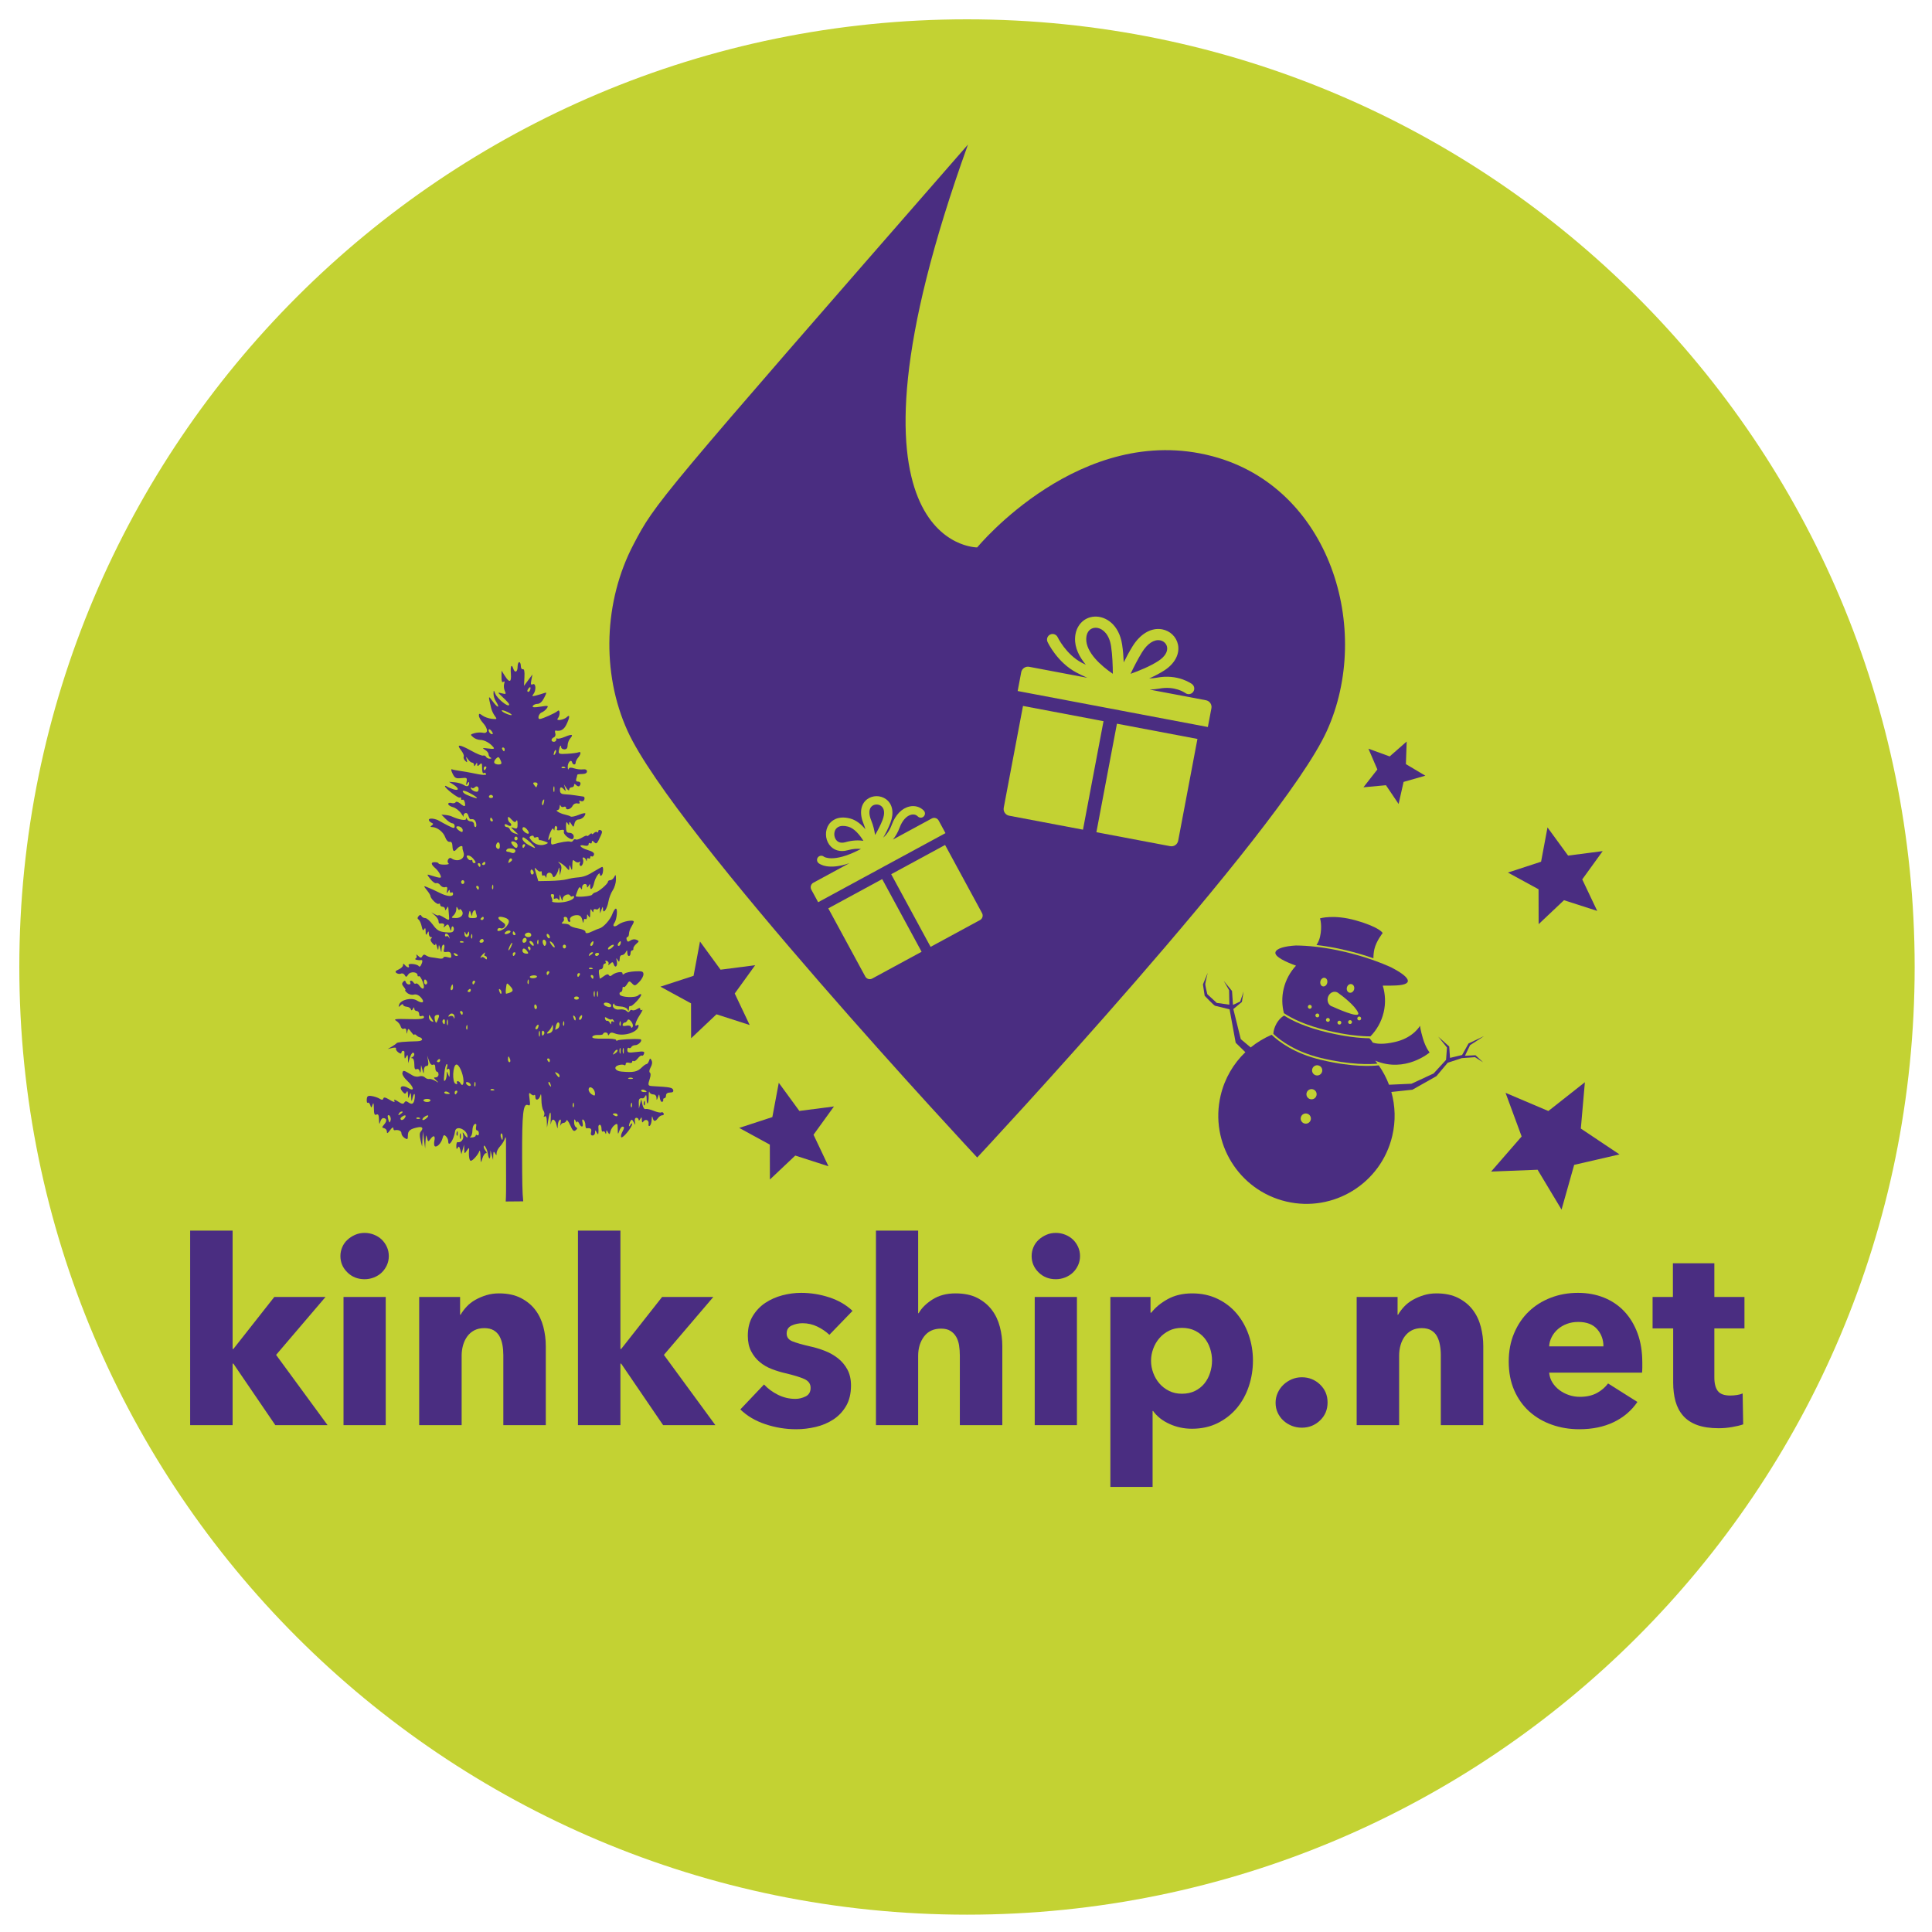 <?xml version="1.0" encoding="UTF-8" standalone="no"?>
<!DOCTYPE svg PUBLIC "-//W3C//DTD SVG 1.1//EN" "http://www.w3.org/Graphics/SVG/1.1/DTD/svg11.dtd">
<svg width="100%" height="100%" viewBox="0 0 300 300" version="1.1" xmlns="http://www.w3.org/2000/svg" xmlns:xlink="http://www.w3.org/1999/xlink" xml:space="preserve" xmlns:serif="http://www.serif.com/" style="fill-rule:evenodd;clip-rule:evenodd;stroke-linejoin:round;stroke-miterlimit:2;">
    <g id="Weihnacht" transform="matrix(2.364,0,0,2.364,3,3)">
        <g transform="matrix(1,0,0,1,62.248,0)">
            <path d="M0,124.496C34.378,124.496 62.248,96.627 62.248,62.248C62.248,27.869 34.378,0 0,0C-34.379,0 -62.248,27.869 -62.248,62.248C-62.248,96.627 -34.379,124.496 0,124.496" style="fill:rgb(195,210,51);fill-rule:nonzero;"/>
        </g>
        <g transform="matrix(1,0,0,1,78.373,54.289)">
            <path d="M0,-25.59C-8.653,-27.88 -15.455,-19.601 -15.455,-19.601C-15.455,-19.601 -25.624,-19.529 -16.061,-46.063C-36.593,-22.535 -36.593,-22.535 -38.03,-19.798C-39.975,-16.093 -40.163,-11.376 -38.419,-7.542C-35.389,-0.875 -15.455,20.473 -15.455,20.473C-15.455,20.473 4.479,-0.875 7.51,-7.542C10.54,-14.209 7.735,-23.544 0,-25.59" style="fill:rgb(74,45,129);fill-rule:nonzero;"/>
        </g>
        <g transform="matrix(1,0,0,1,20.247,79.562)">
            <path d="M0,12.779L-3.432,12.779L-6.187,8.739L-6.237,8.739L-6.237,12.779L-9.026,12.779L-9.026,0L-6.237,0L-6.237,7.776L-6.187,7.776L-3.499,4.361L-0.135,4.361L-3.381,8.165L0,12.779Z" style="fill:rgb(74,45,129);fill-rule:nonzero;"/>
        </g>
        <g transform="matrix(1,0,0,1,0,47.559)">
            <path d="M21.295,36.364L24.067,36.364L24.067,44.782L21.295,44.782L21.295,36.364ZM24.27,33.676C24.27,33.89 24.227,34.09 24.143,34.276C24.058,34.462 23.946,34.623 23.805,34.758C23.664,34.893 23.495,35 23.298,35.08C23.1,35.158 22.895,35.198 22.681,35.198C22.23,35.198 21.852,35.048 21.549,34.749C21.244,34.451 21.091,34.093 21.091,33.676C21.091,33.473 21.132,33.279 21.211,33.093C21.289,32.907 21.402,32.747 21.549,32.611C21.695,32.476 21.864,32.366 22.055,32.282C22.247,32.197 22.456,32.155 22.681,32.155C22.895,32.155 23.1,32.195 23.298,32.273C23.495,32.352 23.664,32.459 23.805,32.594C23.946,32.73 24.058,32.89 24.143,33.076C24.227,33.262 24.27,33.462 24.27,33.676" style="fill:rgb(74,45,129);fill-rule:nonzero;"/>
        </g>
        <g transform="matrix(1,0,0,1,31.792,83.687)">
            <path d="M0,8.654L0,4.056C0,3.82 -0.02,3.594 -0.059,3.381C-0.099,3.167 -0.163,2.977 -0.253,2.814C-0.344,2.651 -0.471,2.521 -0.634,2.425C-0.797,2.33 -1.003,2.282 -1.251,2.282C-1.499,2.282 -1.716,2.33 -1.901,2.425C-2.088,2.521 -2.242,2.653 -2.366,2.822C-2.49,2.992 -2.583,3.186 -2.646,3.406C-2.707,3.626 -2.738,3.853 -2.738,4.091L-2.738,8.654L-5.527,8.654L-5.527,0.236L-2.84,0.236L-2.84,1.402L-2.806,1.402C-2.704,1.222 -2.572,1.045 -2.408,0.87C-2.245,0.695 -2.054,0.547 -1.834,0.423C-1.614,0.299 -1.375,0.197 -1.115,0.118C-0.856,0.039 -0.58,0 -0.287,0C0.276,0 0.755,0.101 1.149,0.303C1.544,0.507 1.862,0.768 2.104,1.09C2.347,1.411 2.521,1.78 2.629,2.197C2.735,2.614 2.789,3.031 2.789,3.448L2.789,8.654L0,8.654Z" style="fill:rgb(74,45,129);fill-rule:nonzero;"/>
        </g>
        <g transform="matrix(1,0,0,1,45.72,79.562)">
            <path d="M0,12.779L-3.432,12.779L-6.187,8.739L-6.237,8.739L-6.237,12.779L-9.026,12.779L-9.026,0L-6.237,0L-6.237,7.776L-6.187,7.776L-3.499,4.361L-0.135,4.361L-3.381,8.165L0,12.779Z" style="fill:rgb(74,45,129);fill-rule:nonzero;"/>
        </g>
        <g transform="matrix(1,0,0,1,53.209,89.855)">
            <path d="M0,-3.447C-0.226,-3.661 -0.49,-3.842 -0.794,-3.988C-1.099,-4.134 -1.42,-4.208 -1.758,-4.208C-2.018,-4.208 -2.257,-4.157 -2.477,-4.056C-2.696,-3.955 -2.806,-3.78 -2.806,-3.532C-2.806,-3.296 -2.685,-3.126 -2.442,-3.025C-2.2,-2.924 -1.809,-2.81 -1.268,-2.686C-0.952,-2.619 -0.634,-2.523 -0.312,-2.399C0.009,-2.275 0.299,-2.112 0.558,-1.909C0.817,-1.706 1.025,-1.459 1.184,-1.166C1.341,-0.872 1.42,-0.523 1.42,-0.117C1.42,0.412 1.312,0.861 1.099,1.227C0.885,1.593 0.605,1.889 0.262,2.114C-0.082,2.339 -0.468,2.503 -0.896,2.604C-1.324,2.705 -1.752,2.756 -2.181,2.756C-2.868,2.756 -3.541,2.647 -4.2,2.427C-4.859,2.207 -5.409,1.883 -5.849,1.454L-4.293,-0.185C-4.046,0.085 -3.741,0.311 -3.381,0.491C-3.021,0.671 -2.637,0.762 -2.231,0.762C-2.006,0.762 -1.783,0.708 -1.563,0.601C-1.344,0.494 -1.233,0.305 -1.233,0.034C-1.233,-0.224 -1.369,-0.416 -1.64,-0.54C-1.91,-0.664 -2.333,-0.794 -2.907,-0.928C-3.2,-0.996 -3.493,-1.087 -3.786,-1.199C-4.079,-1.311 -4.342,-1.464 -4.572,-1.656C-4.804,-1.847 -4.992,-2.084 -5.139,-2.366C-5.285,-2.647 -5.358,-2.985 -5.358,-3.38C-5.358,-3.886 -5.251,-4.318 -5.037,-4.673C-4.823,-5.028 -4.547,-5.318 -4.209,-5.544C-3.871,-5.768 -3.496,-5.935 -3.085,-6.042C-2.674,-6.149 -2.265,-6.203 -1.859,-6.203C-1.229,-6.203 -0.611,-6.104 -0.008,-5.907C0.595,-5.71 1.104,-5.414 1.521,-5.019L0,-3.447Z" style="fill:rgb(74,45,129);fill-rule:nonzero;"/>
        </g>
        <g transform="matrix(1,0,0,1,61.778,79.562)">
            <path d="M0,12.779L0,8.216C0,7.978 -0.017,7.754 -0.05,7.539C-0.084,7.325 -0.149,7.136 -0.244,6.972C-0.341,6.809 -0.467,6.68 -0.625,6.584C-0.783,6.488 -0.985,6.44 -1.233,6.44C-1.718,6.44 -2.09,6.612 -2.35,6.956C-2.608,7.3 -2.738,7.725 -2.738,8.232L-2.738,12.779L-5.51,12.779L-5.51,0L-2.738,0L-2.738,5.426L-2.704,5.426C-2.513,5.088 -2.208,4.787 -1.791,4.522C-1.375,4.258 -0.873,4.125 -0.287,4.125C0.288,4.125 0.77,4.226 1.158,4.428C1.547,4.632 1.862,4.893 2.104,5.215C2.348,5.536 2.521,5.905 2.629,6.322C2.736,6.739 2.79,7.156 2.79,7.573L2.79,12.779L0,12.779Z" style="fill:rgb(74,45,129);fill-rule:nonzero;"/>
        </g>
        <g transform="matrix(1,0,0,1,0,47.559)">
            <path d="M66.697,36.364L69.469,36.364L69.469,44.782L66.697,44.782L66.697,36.364ZM69.673,33.676C69.673,33.89 69.63,34.09 69.546,34.276C69.461,34.462 69.348,34.623 69.208,34.758C69.066,34.893 68.897,35 68.7,35.08C68.503,35.158 68.298,35.198 68.084,35.198C67.632,35.198 67.255,35.048 66.951,34.749C66.646,34.451 66.494,34.093 66.494,33.676C66.494,33.473 66.534,33.279 66.613,33.093C66.691,32.907 66.804,32.747 66.951,32.611C67.097,32.476 67.266,32.366 67.458,32.282C67.649,32.197 67.858,32.155 68.084,32.155C68.298,32.155 68.503,32.195 68.7,32.273C68.897,32.352 69.066,32.459 69.208,32.594C69.348,32.73 69.461,32.89 69.546,33.076C69.63,33.262 69.673,33.462 69.673,33.676" style="fill:rgb(74,45,129);fill-rule:nonzero;"/>
        </g>
        <g transform="matrix(1,0,0,1,78.343,91.987)">
            <path d="M0,-3.888C0,-4.159 -0.042,-4.423 -0.127,-4.683C-0.211,-4.942 -0.335,-5.17 -0.498,-5.367C-0.662,-5.565 -0.868,-5.725 -1.115,-5.849C-1.363,-5.973 -1.65,-6.035 -1.978,-6.035C-2.293,-6.035 -2.575,-5.973 -2.822,-5.849C-3.07,-5.725 -3.282,-5.562 -3.457,-5.359C-3.632,-5.157 -3.767,-4.925 -3.862,-4.666C-3.958,-4.407 -4.006,-4.142 -4.006,-3.871C-4.006,-3.601 -3.958,-3.336 -3.862,-3.077C-3.767,-2.818 -3.632,-2.587 -3.457,-2.384C-3.282,-2.181 -3.07,-2.018 -2.822,-1.894C-2.575,-1.77 -2.293,-1.708 -1.978,-1.708C-1.65,-1.708 -1.363,-1.77 -1.115,-1.894C-0.868,-2.018 -0.662,-2.181 -0.498,-2.384C-0.335,-2.587 -0.211,-2.821 -0.127,-3.085C-0.042,-3.35 0,-3.617 0,-3.888M2.688,-3.888C2.688,-3.302 2.598,-2.739 2.417,-2.198C2.237,-1.658 1.975,-1.181 1.632,-0.77C1.287,-0.358 0.868,-0.029 0.372,0.219C-0.124,0.466 -0.687,0.591 -1.318,0.591C-1.837,0.591 -2.327,0.487 -2.789,0.278C-3.251,0.07 -3.611,-0.214 -3.871,-0.575L-3.904,-0.575L-3.904,4.412L-6.677,4.412L-6.677,-8.064L-4.04,-8.064L-4.04,-7.033L-3.989,-7.033C-3.729,-7.37 -3.372,-7.666 -2.916,-7.92C-2.459,-8.173 -1.921,-8.3 -1.302,-8.3C-0.692,-8.3 -0.141,-8.182 0.355,-7.946C0.851,-7.708 1.271,-7.387 1.614,-6.982C1.958,-6.576 2.223,-6.106 2.409,-5.571C2.595,-5.034 2.688,-4.474 2.688,-3.888" style="fill:rgb(74,45,129);fill-rule:nonzero;"/>
        </g>
        <g transform="matrix(1,0,0,1,85.933,90.853)">
            <path d="M0,0C0,0.474 -0.167,0.868 -0.499,1.184C-0.831,1.499 -1.229,1.656 -1.69,1.656C-1.927,1.656 -2.149,1.614 -2.358,1.53C-2.566,1.445 -2.75,1.33 -2.907,1.184C-3.065,1.037 -3.189,0.865 -3.279,0.668C-3.37,0.471 -3.415,0.254 -3.415,0.017C-3.415,-0.208 -3.37,-0.423 -3.279,-0.625C-3.189,-0.828 -3.065,-1.006 -2.907,-1.158C-2.75,-1.31 -2.566,-1.431 -2.358,-1.521C-2.149,-1.611 -1.927,-1.656 -1.69,-1.656C-1.229,-1.656 -0.831,-1.499 -0.499,-1.184C-0.167,-0.867 0,-0.474 0,0" style="fill:rgb(74,45,129);fill-rule:nonzero;"/>
        </g>
        <g transform="matrix(1,0,0,1,93.371,83.687)">
            <path d="M0,8.654L0,4.056C0,3.82 -0.021,3.594 -0.06,3.381C-0.099,3.167 -0.164,2.977 -0.254,2.814C-0.344,2.651 -0.471,2.521 -0.634,2.425C-0.798,2.33 -1.004,2.282 -1.251,2.282C-1.499,2.282 -1.716,2.33 -1.902,2.425C-2.088,2.521 -2.243,2.653 -2.367,2.822C-2.491,2.992 -2.584,3.186 -2.646,3.406C-2.708,3.626 -2.738,3.853 -2.738,4.091L-2.738,8.654L-5.527,8.654L-5.527,0.236L-2.84,0.236L-2.84,1.402L-2.807,1.402C-2.705,1.222 -2.572,1.045 -2.409,0.87C-2.246,0.695 -2.054,0.547 -1.834,0.423C-1.614,0.299 -1.375,0.197 -1.116,0.118C-0.856,0.039 -0.581,0 -0.288,0C0.275,0 0.755,0.101 1.149,0.303C1.544,0.507 1.861,0.768 2.104,1.09C2.347,1.411 2.521,1.78 2.628,2.197C2.735,2.614 2.789,3.031 2.789,3.448L2.789,8.654L0,8.654Z" style="fill:rgb(74,45,129);fill-rule:nonzero;"/>
        </g>
        <g transform="matrix(1,0,0,1,104.053,89.094)">
            <path d="M0,-1.925C0,-2.364 -0.138,-2.742 -0.414,-3.058C-0.69,-3.373 -1.104,-3.531 -1.656,-3.531C-1.927,-3.531 -2.175,-3.489 -2.4,-3.404C-2.626,-3.32 -2.823,-3.204 -2.992,-3.058C-3.161,-2.911 -3.296,-2.739 -3.397,-2.542C-3.499,-2.345 -3.556,-2.14 -3.566,-1.925L0,-1.925ZM2.553,-0.861L2.553,-0.523C2.553,-0.409 2.547,-0.303 2.536,-0.201L-3.566,-0.201C-3.544,0.035 -3.474,0.25 -3.355,0.441C-3.237,0.633 -3.085,0.799 -2.898,0.94C-2.713,1.081 -2.505,1.19 -2.273,1.269C-2.043,1.348 -1.803,1.388 -1.555,1.388C-1.115,1.388 -0.743,1.306 -0.439,1.142C-0.135,0.979 0.112,0.768 0.305,0.509L2.231,1.725C1.837,2.301 1.315,2.743 0.668,3.053C0.02,3.362 -0.732,3.517 -1.589,3.517C-2.22,3.517 -2.817,3.419 -3.381,3.221C-3.944,3.025 -4.437,2.737 -4.859,2.36C-5.282,1.982 -5.615,1.517 -5.857,0.965C-6.1,0.413 -6.221,-0.218 -6.221,-0.928C-6.221,-1.615 -6.103,-2.238 -5.865,-2.796C-5.629,-3.354 -5.308,-3.827 -4.902,-4.216C-4.496,-4.605 -4.018,-4.906 -3.465,-5.12C-2.913,-5.334 -2.315,-5.442 -1.673,-5.442C-1.054,-5.442 -0.484,-5.337 0.034,-5.129C0.552,-4.92 0.997,-4.618 1.369,-4.225C1.741,-3.829 2.031,-3.351 2.24,-2.787C2.448,-2.224 2.553,-1.581 2.553,-0.861" style="fill:rgb(74,45,129);fill-rule:nonzero;"/>
        </g>
        <g transform="matrix(1,0,0,1,111.338,88.268)">
            <path d="M0,-2.283L0,0.941C0,1.337 0.076,1.634 0.229,1.832C0.381,2.03 0.653,2.129 1.048,2.129C1.184,2.129 1.327,2.117 1.479,2.095C1.631,2.072 1.758,2.038 1.859,1.993L1.894,4.022C1.701,4.09 1.459,4.149 1.166,4.199C0.873,4.25 0.58,4.276 0.287,4.276C-0.276,4.276 -0.749,4.204 -1.133,4.064C-1.516,3.923 -1.823,3.719 -2.054,3.453C-2.285,3.188 -2.451,2.871 -2.553,2.505C-2.653,2.138 -2.704,1.728 -2.704,1.276L-2.704,-2.283L-4.057,-2.283L-4.057,-4.346L-2.722,-4.346L-2.722,-6.559L0,-6.559L0,-4.346L1.978,-4.346L1.978,-2.283L0,-2.283Z" style="fill:rgb(74,45,129);fill-rule:nonzero;"/>
        </g>
        <g transform="matrix(1,0,0,1,88.902,67.458)">
            <path d="M0,-0.242C-0.07,-0.358 -0.144,-0.451 -0.218,-0.529C-0.832,-0.536 -1.73,-0.619 -2.959,-0.909C-2.962,-0.909 -2.964,-0.91 -2.967,-0.91C-4.394,-1.247 -5.285,-1.676 -5.821,-2.018C-6.221,-1.808 -6.516,-1.244 -6.53,-0.826C-6.53,-0.822 -6.529,-0.817 -6.529,-0.813C-6.037,-0.353 -5.055,0.365 -3.415,0.763C-1.447,1.237 -0.167,1.185 0.309,1.138C0.261,1.072 0.215,1.006 0.164,0.943C2.134,1.776 3.733,0.405 3.733,0.405C3.733,0.405 3.483,0.116 3.294,-0.514C3.134,-1.05 3.101,-1.347 3.101,-1.347C3.101,-1.347 2.694,-0.604 1.568,-0.312C1.057,-0.18 0.423,-0.1 0,-0.242" style="fill:rgb(74,45,129);fill-rule:nonzero;"/>
        </g>
        <g transform="matrix(1,0,0,1,85.204,59.649)">
            <path d="M0,1.155C0.555,1.219 1.192,1.323 1.91,1.493C2.603,1.656 3.213,1.842 3.74,2.028C3.741,1.841 3.756,1.627 3.806,1.417C3.93,0.894 4.346,0.37 4.346,0.37C4.346,0.37 4.19,-0.002 2.594,-0.458C1.138,-0.873 0.233,-0.595 0.233,-0.595C0.233,-0.595 0.395,-0.101 0.232,0.618C0.183,0.835 0.091,1.015 0,1.155" style="fill:rgb(74,45,129);fill-rule:nonzero;"/>
        </g>
        <g transform="matrix(1,0,0,1,84.796,62.903)">
            <path d="M0,1.836C0.068,1.853 0.11,1.921 0.094,1.988C0.078,2.057 0.01,2.099 -0.059,2.083C-0.127,2.066 -0.169,1.999 -0.153,1.931C-0.137,1.862 -0.068,1.82 0,1.836M0.956,0.057C1.08,0.086 1.15,0.235 1.114,0.391C1.077,0.546 0.947,0.648 0.823,0.618C0.699,0.589 0.628,0.44 0.665,0.284C0.701,0.13 0.832,0.027 0.956,0.057M1.695,0.983C1.761,0.999 1.818,1.031 1.866,1.074C2.1,1.242 2.934,1.868 3.141,2.344C3.351,2.824 1.467,1.948 1.467,1.948C1.23,1.893 1.089,1.631 1.152,1.364C1.215,1.098 1.458,0.927 1.695,0.983M2.71,0.471C2.842,0.502 2.919,0.653 2.882,0.809C2.846,0.963 2.709,1.064 2.577,1.032C2.445,1.001 2.368,0.851 2.405,0.695C2.441,0.54 2.578,0.44 2.71,0.471M3.244,2.603C3.313,2.618 3.354,2.687 3.338,2.755C3.322,2.823 3.254,2.865 3.186,2.85C3.117,2.833 3.075,2.765 3.092,2.696C3.107,2.629 3.176,2.586 3.244,2.603M2.584,3.087C2.517,3.07 2.474,3.002 2.49,2.934C2.506,2.866 2.574,2.823 2.643,2.84C2.711,2.856 2.753,2.924 2.737,2.992C2.721,3.061 2.652,3.103 2.584,3.087M1.884,3.123C1.815,3.107 1.773,3.038 1.789,2.97C1.806,2.901 1.874,2.859 1.942,2.876C2.011,2.892 2.053,2.96 2.036,3.028C2.021,3.097 1.952,3.139 1.884,3.123M1.13,2.944C1.062,2.929 1.02,2.86 1.035,2.792C1.052,2.724 1.12,2.682 1.187,2.697C1.256,2.714 1.298,2.782 1.282,2.85C1.266,2.918 1.197,2.961 1.13,2.944M0.436,2.65C0.367,2.634 0.325,2.565 0.341,2.497C0.357,2.43 0.426,2.387 0.494,2.403C0.562,2.419 0.604,2.487 0.588,2.556C0.572,2.624 0.504,2.666 0.436,2.65M-0.937,-0.743C-1.321,-0.329 -1.608,0.186 -1.748,0.775C-1.877,1.321 -1.861,1.867 -1.732,2.376C-1.217,2.722 -0.317,3.177 1.168,3.528C1.17,3.528 1.172,3.529 1.175,3.529C2.428,3.825 3.342,3.901 3.95,3.903C4.364,3.48 4.674,2.944 4.82,2.326C4.963,1.724 4.931,1.122 4.762,0.57C5.034,0.575 5.322,0.571 5.63,0.558C6.944,0.497 6.43,-0.053 5.339,-0.62C4.634,-0.941 3.613,-1.333 2.291,-1.645C0.889,-1.977 -0.213,-2.061 -0.948,-2.067C-1.71,-2.022 -2.23,-1.867 -2.288,-1.621C-2.358,-1.325 -1.576,-0.976 -0.937,-0.743" style="fill:rgb(74,45,129);fill-rule:nonzero;"/>
        </g>
        <g transform="matrix(1,0,0,1,85.172,71.656)">
            <path d="M0,-2.291C-0.181,-2.334 -0.292,-2.515 -0.249,-2.695C-0.207,-2.875 -0.026,-2.987 0.154,-2.944C0.335,-2.901 0.446,-2.721 0.403,-2.541C0.361,-2.36 0.181,-2.249 0,-2.291M-0.37,-0.725C-0.551,-0.768 -0.662,-0.948 -0.619,-1.128C-0.577,-1.309 -0.396,-1.42 -0.216,-1.378C-0.035,-1.335 0.076,-1.154 0.033,-0.975C-0.009,-0.794 -0.189,-0.683 -0.37,-0.725M-0.748,0.874C-0.928,0.832 -1.04,0.65 -0.997,0.471C-0.954,0.29 -0.773,0.179 -0.594,0.222C-0.413,0.264 -0.302,0.444 -0.344,0.625C-0.387,0.805 -0.567,0.917 -0.748,0.874M10.477,-3.612L9.785,-3.576L10.12,-4.273L11.039,-4.868L10.019,-4.384L9.598,-3.628L8.803,-3.437L8.751,-4.185L8.03,-4.832L8.603,-4.119L8.544,-3.308L7.725,-2.413L6.274,-1.74L4.796,-1.674C4.626,-2.126 4.397,-2.553 4.122,-2.948C3.7,-2.899 2.404,-2.818 0.386,-3.296C0.353,-3.304 0.32,-3.312 0.287,-3.319C-1.41,-3.731 -2.418,-4.484 -2.912,-4.955C-3.407,-4.742 -3.871,-4.464 -4.289,-4.124L-4.94,-4.669L-5.43,-6.645L-4.868,-7.11L-4.757,-7.799L-4.979,-7.139L-5.452,-6.917L-5.516,-7.834L-6.061,-8.497L-5.708,-7.884L-5.69,-6.935L-6.516,-7.048L-7.137,-7.618C-7.137,-7.618 -7.283,-8.195 -7.273,-8.296C-7.265,-8.395 -7.113,-9.022 -7.113,-9.022L-7.426,-8.264L-7.313,-7.518C-7.313,-7.518 -6.708,-6.882 -6.628,-6.86C-6.548,-6.84 -5.677,-6.629 -5.677,-6.629L-5.275,-4.432L-4.64,-3.812C-5.417,-3.067 -5.996,-2.098 -6.262,-0.971C-6.997,2.142 -5.07,5.261 -1.958,5.996C1.155,6.731 4.274,4.804 5.009,1.691C5.243,0.703 5.207,-0.286 4.95,-1.199L6.334,-1.347L7.912,-2.238L8.651,-3.118L9.578,-3.422L10.446,-3.484L10.975,-3.149L10.477,-3.612Z" style="fill:rgb(74,45,129);fill-rule:nonzero;"/>
        </g>
        <g transform="matrix(1,0,0,1,76.534,48.861)">
            <path d="M0,2.903L0.424,0.662L0.477,0.385L0.694,-0.767L0.809,-1.373L0.851,-1.593L-4.437,-2.594L-4.989,0.321L-5.093,0.871L-5.393,2.457L-5.485,2.943L-5.713,4.15L-5.786,4.534L-5.311,4.624L-0.938,5.451C-0.695,5.497 -0.461,5.338 -0.415,5.094L-0.138,3.632L0,2.903Z" style="fill:rgb(195,210,51);fill-rule:nonzero;"/>
        </g>
        <g transform="matrix(1,0,0,1,70.08,45.002)">
            <path d="M0,-4.329C0.019,-4.826 0.312,-5.02 0.58,-5.036C0.635,-5.039 0.691,-5.036 0.748,-5.025C1.12,-4.954 1.515,-4.579 1.631,-3.83C1.72,-3.256 1.744,-2.527 1.748,-2.013C0.991,-2.523 -0.034,-3.422 0,-4.329M3.67,-3.434C4.015,-3.992 4.454,-4.282 4.846,-4.212C4.849,-4.212 4.851,-4.212 4.853,-4.211C5.085,-4.167 5.263,-3.998 5.308,-3.78C5.371,-3.471 5.163,-3.134 4.739,-2.857C4.211,-2.511 3.483,-2.214 2.912,-2.01C3.114,-2.436 3.386,-2.975 3.67,-3.434M2.815,0.504L7.989,1.483L8.223,0.249C8.269,0.005 8.108,-0.229 7.865,-0.275L5.513,-0.72L4.802,-0.854L4.169,-0.975C4.401,-0.987 4.62,-1.005 4.788,-1.037C5.825,-1.236 6.482,-0.769 6.508,-0.75C6.672,-0.628 6.9,-0.66 7.022,-0.822C7.145,-0.985 7.111,-1.215 6.95,-1.337C6.912,-1.364 6.02,-2.02 4.649,-1.759C4.514,-1.733 4.334,-1.715 4.131,-1.705C4.485,-1.864 4.839,-2.044 5.141,-2.242C5.82,-2.686 6.151,-3.316 6.027,-3.927C5.922,-4.439 5.516,-4.833 4.989,-4.933C4.984,-4.933 4.979,-4.934 4.976,-4.935C4.275,-5.06 3.555,-4.643 3.045,-3.822C2.836,-3.483 2.637,-3.111 2.464,-2.767C2.446,-3.158 2.414,-3.575 2.356,-3.942C2.152,-5.258 1.271,-5.812 0.538,-5.769C-0.182,-5.727 -0.705,-5.146 -0.734,-4.356C-0.759,-3.705 -0.445,-3.11 -0.027,-2.608C-0.118,-2.652 -0.208,-2.696 -0.297,-2.742C-1.332,-3.288 -1.872,-4.406 -1.877,-4.417C-1.964,-4.6 -2.182,-4.68 -2.365,-4.593C-2.549,-4.506 -2.627,-4.288 -2.541,-4.105C-2.516,-4.05 -1.897,-2.756 -0.64,-2.093C-0.403,-1.968 -0.165,-1.856 0.07,-1.75L-2.77,-2.287L-3.1,-2.35L-3.746,-2.472C-3.99,-2.518 -4.225,-2.358 -4.271,-2.115L-4.331,-1.794L-4.375,-1.561L-4.504,-0.881L-3.509,-0.693L-0.574,-0.138L1.302,0.217L2.184,0.382L2.184,0.384L2.815,0.504Z" style="fill:rgb(195,210,51);fill-rule:nonzero;"/>
        </g>
        <g transform="matrix(1,0,0,1,70.163,46.666)">
            <path d="M0,4.997L0.313,3.339L0.416,2.799L1.018,-0.382L1.053,-0.565L0.718,-0.628L-2.466,-1.231L-4.236,-1.565L-4.416,-0.616L-4.975,2.336L-5.383,4.494L-5.501,5.121C-5.547,5.365 -5.388,5.599 -5.144,5.645L-2.991,6.052L-1.979,6.244L-0.318,6.558L-0.296,6.562L-0.294,6.553L-0.099,5.518L0,4.997Z" style="fill:rgb(195,210,51);fill-rule:nonzero;"/>
        </g>
        <g transform="matrix(1,0,0,1,62.442,57.916)">
            <path d="M0,-0.673L-0.814,-2.173L-0.915,-2.359L-1.333,-3.13L-1.553,-3.536L-1.633,-3.683L-5.173,-1.762L-4.115,0.189L-3.915,0.557L-3.339,1.619L-3.163,1.945L-2.724,2.753L-2.584,3.01L-2.266,2.837L0.661,1.249C0.824,1.16 0.884,0.957 0.795,0.794L0.265,-0.185L0,-0.673Z" style="fill:rgb(195,210,51);fill-rule:nonzero;"/>
        </g>
        <g transform="matrix(1,0,0,1,53.645,55.059)">
            <path d="M0,-1.17C-0.144,-1.371 -0.151,-1.669 -0.017,-1.864C0.025,-1.924 0.079,-1.972 0.143,-2.007C0.301,-2.092 0.524,-2.102 0.794,-2.031C1.199,-1.925 1.555,-1.492 1.798,-1.099C1.491,-1.145 1.09,-1.143 0.615,-1.008C0.344,-0.932 0.131,-0.988 0,-1.17M2.316,-2.425C2.134,-2.866 2.153,-3.216 2.369,-3.386C2.389,-3.401 2.409,-3.414 2.43,-3.425C2.592,-3.513 2.809,-3.502 2.962,-3.388C3.183,-3.225 3.218,-2.893 3.059,-2.477C2.924,-2.123 2.737,-1.772 2.566,-1.482C2.523,-1.775 2.448,-2.108 2.316,-2.425M3.726,0.275L7.19,-1.604L6.742,-2.43C6.653,-2.593 6.45,-2.653 6.287,-2.565L4.712,-1.711L4.235,-1.452L3.738,-1.182C3.905,-1.389 4.06,-1.645 4.179,-1.968C4.35,-2.432 4.639,-2.751 4.953,-2.817C5.067,-2.842 5.232,-2.842 5.371,-2.701C5.478,-2.594 5.65,-2.591 5.76,-2.698C5.868,-2.805 5.869,-2.979 5.763,-3.087C5.521,-3.332 5.184,-3.429 4.837,-3.355C4.33,-3.247 3.903,-2.809 3.663,-2.158C3.516,-1.76 3.308,-1.488 3.098,-1.302C3.265,-1.592 3.439,-1.933 3.572,-2.28C3.823,-2.935 3.716,-3.514 3.289,-3.83C2.918,-4.104 2.391,-4.098 2.03,-3.819C1.611,-3.491 1.528,-2.891 1.809,-2.215C1.857,-2.098 1.897,-1.978 1.929,-1.858C1.666,-2.173 1.331,-2.459 0.933,-2.563C0.064,-2.791 -0.337,-2.368 -0.469,-2.175C-0.732,-1.793 -0.723,-1.235 -0.447,-0.85C-0.181,-0.479 0.272,-0.34 0.765,-0.48C1.117,-0.579 1.409,-0.589 1.638,-0.566C1.589,-0.54 1.541,-0.515 1.499,-0.493C-0.19,0.364 -0.792,-0.053 -0.792,-0.053C-0.906,-0.152 -1.08,-0.139 -1.18,-0.025C-1.279,0.089 -1.267,0.263 -1.152,0.362C-1.083,0.422 -0.515,0.851 0.878,0.37L-0.833,1.298L-1.054,1.418L-1.488,1.653C-1.651,1.742 -1.711,1.945 -1.623,2.108L-1.506,2.323L-1.421,2.478L-1.174,2.934L-0.508,2.573L1.457,1.506L2.713,0.825L3.302,0.503L3.303,0.505L3.726,0.275Z" style="fill:rgb(195,210,51);fill-rule:nonzero;"/>
        </g>
        <g transform="matrix(1,0,0,1,58.698,59.372)">
            <path d="M0,0.827L-0.602,-0.283L-0.798,-0.645L-1.954,-2.775L-2.021,-2.897L-2.244,-2.776L-4.376,-1.619L-5.561,-0.976L-5.216,-0.34L-4.144,1.636L-3.36,3.081L-3.132,3.5C-3.043,3.663 -2.84,3.724 -2.677,3.636L-1.236,2.854L-0.558,2.486L0.554,1.883L0.568,1.875L0.565,1.869L0.189,1.176L0,0.827Z" style="fill:rgb(195,210,51);fill-rule:nonzero;"/>
        </g>
        <g transform="matrix(1,0,0,1,41.094,48.707)">
            <path d="M0,22.462C0.004,22.593 -0.021,22.666 -0.056,22.625C-0.091,22.584 -0.095,22.477 -0.064,22.387C-0.03,22.287 -0.005,22.316 0,22.462M-12.294,24.454C-12.29,24.586 -12.315,24.659 -12.35,24.617C-12.385,24.576 -12.389,24.469 -12.358,24.379C-12.325,24.279 -12.299,24.31 -12.294,24.454M-12.091,24.651C-12.091,24.822 -12.115,24.893 -12.144,24.807C-12.173,24.722 -12.173,24.581 -12.144,24.496C-12.115,24.41 -12.091,24.481 -12.091,24.651M-7.713,-4.554C-7.642,-4.471 -7.517,-4.619 -7.517,-4.785C-7.517,-4.863 -7.566,-4.855 -7.642,-4.766C-7.711,-4.685 -7.743,-4.59 -7.713,-4.554M-9.167,-3.123C-8.728,-2.927 -8.582,-2.981 -8.99,-3.189C-9.188,-3.29 -9.374,-3.346 -9.402,-3.312C-9.431,-3.279 -9.325,-3.194 -9.167,-3.123M-10.224,-1.883C-10.185,-1.81 -10.103,-1.75 -10.041,-1.75C-9.971,-1.75 -9.979,-1.822 -10.063,-1.94C-10.208,-2.146 -10.338,-2.1 -10.224,-1.883M-9.259,-0.629C-9.233,-0.629 -9.212,-0.685 -9.212,-0.754C-9.212,-0.822 -9.263,-0.878 -9.325,-0.878C-9.386,-0.878 -9.407,-0.822 -9.372,-0.754C-9.335,-0.685 -9.285,-0.629 -9.259,-0.629M-5.963,-0.573C-6.035,-0.353 -5.974,-0.314 -5.87,-0.513C-5.831,-0.586 -5.822,-0.673 -5.85,-0.705C-5.878,-0.738 -5.929,-0.678 -5.963,-0.573M-9.426,0.149C-9.427,0.098 -9.471,-0.025 -9.524,-0.123C-9.604,-0.271 -9.649,-0.274 -9.786,-0.14C-9.877,-0.051 -9.926,0.071 -9.894,0.132C-9.823,0.266 -9.423,0.28 -9.426,0.149M-5.474,0.416C-5.509,0.458 -5.447,0.487 -5.335,0.482C-5.211,0.476 -5.187,0.446 -5.271,0.406C-5.348,0.371 -5.439,0.375 -5.474,0.416M-10.543,0.616C-10.518,0.616 -10.467,0.56 -10.431,0.491C-10.395,0.423 -10.416,0.367 -10.478,0.367C-10.54,0.367 -10.59,0.423 -10.59,0.491C-10.59,0.56 -10.569,0.616 -10.543,0.616M-7.144,1.737C-7.128,1.737 -7.092,1.665 -7.063,1.577C-7.032,1.482 -7.09,1.417 -7.205,1.417C-7.351,1.417 -7.371,1.456 -7.286,1.577C-7.224,1.665 -7.16,1.737 -7.144,1.737M-11.438,1.774C-11.438,1.932 -11.029,2.115 -10.961,1.986C-10.853,1.78 -11.013,1.58 -11.166,1.73C-11.239,1.801 -11.33,1.822 -11.368,1.777C-11.407,1.732 -11.438,1.731 -11.438,1.774M-5.997,1.706C-6.026,1.792 -6.026,1.931 -5.997,2.017C-5.968,2.103 -5.943,2.033 -5.943,1.861C-5.943,1.69 -5.968,1.62 -5.997,1.706M-11.543,2.097C-11.777,1.974 -11.968,1.928 -11.968,1.995C-11.968,2.062 -11.861,2.164 -11.729,2.221C-10.904,2.584 -10.777,2.5 -11.543,2.097M-10.113,2.442C-10.022,2.442 -9.961,2.396 -9.978,2.339C-9.994,2.282 -10.055,2.235 -10.113,2.235C-10.171,2.235 -10.232,2.282 -10.249,2.339C-10.265,2.396 -10.204,2.442 -10.113,2.442M-6.752,2.875C-6.726,2.968 -6.678,2.912 -6.64,2.743C-6.594,2.536 -6.608,2.487 -6.687,2.58C-6.748,2.652 -6.778,2.785 -6.752,2.875M-10.166,3.854C-10.166,3.922 -10.116,3.979 -10.054,3.979C-9.992,3.979 -9.971,3.922 -10.007,3.854C-10.043,3.785 -10.094,3.73 -10.12,3.73C-10.145,3.73 -10.166,3.785 -10.166,3.854M-12.392,4.359C-12.392,4.419 -12.296,4.528 -12.18,4.601C-12.014,4.705 -11.968,4.696 -11.968,4.558C-11.968,4.461 -12.063,4.352 -12.18,4.316C-12.296,4.28 -12.392,4.3 -12.392,4.359M-8.862,4.522C-8.831,4.615 -8.695,4.725 -8.559,4.766L-8.312,4.84L-8.577,4.588C-8.832,4.345 -8.833,4.339 -8.603,4.415C-8.396,4.483 -8.365,4.447 -8.366,4.143C-8.367,3.92 -8.399,3.849 -8.452,3.947C-8.516,4.066 -8.593,4.042 -8.768,3.849C-8.946,3.654 -9,3.638 -9,3.779C-9,3.881 -8.953,3.998 -8.895,4.041C-8.687,4.191 -8.785,4.363 -9,4.228C-9.144,4.137 -9.212,4.136 -9.212,4.223C-9.212,4.294 -9.146,4.352 -9.065,4.352C-8.983,4.352 -8.892,4.428 -8.862,4.522M-8.046,4.472C-8.046,4.538 -7.951,4.652 -7.834,4.726C-7.601,4.873 -7.55,4.736 -7.75,4.502C-7.903,4.321 -8.046,4.307 -8.046,4.472M-8.471,5.224C-8.412,5.224 -8.364,5.168 -8.364,5.099C-8.364,5.031 -8.412,4.975 -8.471,4.975C-8.529,4.975 -8.577,5.031 -8.577,5.099C-8.577,5.168 -8.529,5.224 -8.471,5.224M-7.436,5.25C-7.212,5.512 -6.83,5.605 -6.512,5.474C-6.327,5.398 -6.333,5.381 -6.568,5.294C-6.711,5.24 -6.863,5.203 -6.907,5.211C-6.951,5.218 -6.987,5.162 -6.987,5.086C-6.987,5.01 -7.058,4.981 -7.146,5.02C-7.233,5.059 -7.305,5.039 -7.305,4.975C-7.305,4.911 -7.38,4.892 -7.473,4.934C-7.62,5 -7.615,5.039 -7.436,5.25M-8.661,5.572C-8.492,5.772 -8.364,5.762 -8.364,5.55C-8.364,5.455 -8.46,5.348 -8.577,5.312C-8.815,5.239 -8.851,5.349 -8.661,5.572M-8,5.722C-7.974,5.722 -7.923,5.666 -7.888,5.597C-7.852,5.529 -7.873,5.473 -7.934,5.473C-7.996,5.473 -8.046,5.529 -8.046,5.597C-8.046,5.666 -8.025,5.722 -8,5.722M-7.672,5.512C-7.466,5.628 -7.272,5.722 -7.241,5.722C-7.15,5.722 -7.437,5.415 -7.755,5.17C-7.99,4.99 -8.046,4.981 -8.046,5.124C-8.046,5.222 -7.878,5.397 -7.672,5.512M-9.683,5.77C-9.582,5.816 -9.53,5.755 -9.53,5.593C-9.53,5.31 -9.692,5.265 -9.777,5.525C-9.809,5.622 -9.767,5.733 -9.683,5.77M-9.009,5.971C-8.956,5.971 -8.841,6.003 -8.755,6.042C-8.668,6.081 -8.566,6.052 -8.527,5.979C-8.452,5.835 -8.623,5.736 -8.921,5.753C-9.107,5.764 -9.191,5.971 -9.009,5.971M-11.332,6.587C-11.332,6.659 -11.284,6.718 -11.226,6.718C-11.078,6.718 -11.093,6.643 -11.287,6.416C-11.512,6.151 -11.837,6.142 -11.651,6.405C-11.579,6.507 -11.478,6.56 -11.426,6.523C-11.375,6.485 -11.332,6.514 -11.332,6.587M-8.933,6.532C-9.003,6.747 -8.997,6.751 -8.804,6.608C-8.715,6.542 -8.701,6.471 -8.766,6.423C-8.824,6.381 -8.899,6.43 -8.933,6.532M-10.696,6.788C-10.696,6.818 -10.648,6.843 -10.59,6.843C-10.532,6.843 -10.484,6.783 -10.484,6.711C-10.484,6.638 -10.532,6.614 -10.59,6.656C-10.648,6.698 -10.696,6.758 -10.696,6.788M-10.849,6.967C-10.823,6.967 -10.802,6.911 -10.802,6.843C-10.802,6.774 -10.853,6.718 -10.915,6.718C-10.976,6.718 -10.997,6.774 -10.961,6.843C-10.925,6.911 -10.875,6.967 -10.849,6.967M-7.411,7.465C-7.353,7.465 -7.305,7.413 -7.305,7.348C-7.305,7.284 -7.353,7.196 -7.411,7.154C-7.469,7.112 -7.517,7.165 -7.517,7.272C-7.517,7.378 -7.469,7.465 -7.411,7.465M-11.968,8.088C-11.91,8.088 -11.862,8.032 -11.862,7.963C-11.862,7.895 -11.91,7.839 -11.968,7.839C-12.026,7.839 -12.074,7.895 -12.074,7.963C-12.074,8.032 -12.026,8.088 -11.968,8.088M-10.955,8.462C-10.929,8.462 -10.908,8.406 -10.908,8.337C-10.908,8.269 -10.958,8.212 -11.021,8.212C-11.082,8.212 -11.103,8.269 -11.067,8.337C-11.031,8.406 -10.98,8.462 -10.955,8.462M-10.027,8.19C-10.057,8.279 -10.054,8.387 -10.018,8.428C-9.983,8.469 -9.958,8.396 -9.962,8.265C-9.968,8.12 -9.993,8.09 -10.027,8.19M-6.094,9.239C-6.123,9.274 -5.942,9.303 -5.692,9.305C-5.18,9.309 -4.655,9.125 -4.655,8.942C-4.655,8.876 -4.699,8.853 -4.754,8.892C-4.808,8.932 -4.879,8.912 -4.913,8.849C-5.008,8.669 -5.396,8.842 -5.404,9.068C-5.41,9.225 -5.433,9.215 -5.503,9.022L-5.594,8.773L-5.61,9.022C-5.619,9.159 -5.649,9.204 -5.677,9.123C-5.706,9.041 -5.797,9.005 -5.882,9.043C-5.984,9.089 -6.016,9.052 -5.977,8.932C-5.941,8.825 -5.981,8.753 -6.076,8.753C-6.191,8.753 -6.208,8.809 -6.137,8.964C-6.083,9.081 -6.064,9.205 -6.094,9.239M-12.577,10.156C-12.744,10.305 -12.727,10.322 -12.415,10.326C-12.041,10.33 -11.849,10.046 -12.06,9.798C-12.126,9.721 -12.181,9.711 -12.182,9.775C-12.183,9.841 -12.229,9.81 -12.286,9.707C-12.372,9.55 -12.389,9.558 -12.39,9.755C-12.391,9.885 -12.476,10.066 -12.577,10.156M-11.569,10.056C-11.622,10.294 -11.587,10.33 -11.311,10.33C-11.063,10.33 -11.006,10.286 -11.056,10.133C-11.091,10.024 -11.12,9.913 -11.12,9.884C-11.12,9.711 -11.333,9.872 -11.339,10.05C-11.346,10.238 -11.358,10.235 -11.428,10.025C-11.505,9.794 -11.511,9.795 -11.569,10.056M-10.802,10.399C-10.802,10.43 -10.754,10.454 -10.696,10.454C-10.638,10.454 -10.59,10.395 -10.59,10.322C-10.59,10.25 -10.638,10.225 -10.696,10.268C-10.754,10.31 -10.802,10.369 -10.802,10.399M-9.098,10.88C-8.824,10.537 -8.898,10.358 -9.354,10.26C-9.709,10.185 -9.72,10.36 -9.373,10.578C-9.176,10.702 -9.137,10.784 -9.221,10.903C-9.283,10.991 -9.397,11.034 -9.474,10.999C-9.552,10.964 -9.64,10.984 -9.671,11.043C-9.804,11.295 -9.32,11.157 -9.098,10.88M-9.108,11.203C-9.313,11.352 -9.208,11.44 -8.955,11.332C-8.842,11.284 -8.796,11.211 -8.854,11.169C-8.911,11.128 -9.025,11.143 -9.108,11.203M-8.57,11.451C-8.508,11.451 -8.487,11.395 -8.523,11.326C-8.56,11.257 -8.61,11.202 -8.636,11.202C-8.662,11.202 -8.683,11.257 -8.683,11.326C-8.683,11.395 -8.632,11.451 -8.57,11.451M-11.854,11.358C-11.858,11.477 -11.791,11.575 -11.703,11.575C-11.616,11.575 -11.545,11.477 -11.546,11.358C-11.547,11.187 -11.567,11.176 -11.639,11.309C-11.716,11.452 -11.739,11.452 -11.788,11.309C-11.828,11.191 -11.848,11.205 -11.854,11.358M-7.474,11.402C-7.506,11.302 -7.617,11.256 -7.734,11.292C-7.846,11.326 -7.912,11.404 -7.88,11.465C-7.782,11.652 -7.411,11.595 -7.474,11.402M-13.037,11.52C-12.983,11.481 -12.912,11.52 -12.878,11.606C-12.837,11.709 -12.827,11.701 -12.849,11.583C-12.889,11.365 -13.134,11.249 -13.134,11.448C-13.134,11.526 -13.09,11.558 -13.037,11.52ZM-11.404,11.427C-11.435,11.517 -11.431,11.625 -11.396,11.666C-11.361,11.708 -11.336,11.634 -11.34,11.503C-11.346,11.358 -11.371,11.328 -11.404,11.427M-6.351,11.637C-6.292,11.68 -6.245,11.658 -6.245,11.59C-6.245,11.522 -6.292,11.431 -6.351,11.388C-6.409,11.346 -6.457,11.367 -6.457,11.436C-6.457,11.504 -6.409,11.595 -6.351,11.637M-12.151,11.874C-12.187,11.915 -12.124,11.944 -12.012,11.939C-11.889,11.933 -11.864,11.903 -11.948,11.864C-12.024,11.828 -12.116,11.832 -12.151,11.874M-10.755,11.949C-10.665,11.949 -10.59,11.893 -10.59,11.824C-10.59,11.756 -10.635,11.7 -10.69,11.7C-10.745,11.7 -10.819,11.756 -10.855,11.824C-10.891,11.893 -10.846,11.949 -10.755,11.949M-7.958,11.949C-7.82,11.949 -7.729,11.801 -7.792,11.68C-7.859,11.551 -8.046,11.663 -8.046,11.832C-8.046,11.896 -8.007,11.949 -7.958,11.949M-7.059,11.801C-7.09,11.891 -7.086,11.998 -7.051,12.04C-7.016,12.081 -6.99,12.007 -6.995,11.876C-7,11.731 -7.025,11.702 -7.059,11.801M-7.579,11.857C-7.606,11.888 -7.555,11.984 -7.466,12.071C-7.365,12.169 -7.305,12.178 -7.305,12.096C-7.305,11.945 -7.506,11.77 -7.579,11.857M-6.675,12.062C-6.61,12.185 -6.57,12.189 -6.511,12.076C-6.468,11.994 -6.48,11.871 -6.539,11.803C-6.598,11.733 -6.67,11.727 -6.703,11.788C-6.735,11.849 -6.722,11.972 -6.675,12.062M-3.509,11.922C-3.578,12.003 -3.609,12.098 -3.579,12.133C-3.549,12.169 -3.493,12.161 -3.454,12.115C-3.415,12.069 -3.383,11.974 -3.383,11.903C-3.383,11.825 -3.433,11.833 -3.509,11.922M-1.707,11.922C-1.776,12.003 -1.808,12.098 -1.777,12.133C-1.748,12.169 -1.691,12.161 -1.652,12.115C-1.613,12.069 -1.582,11.974 -1.582,11.903C-1.582,11.825 -1.631,11.833 -1.707,11.922M-6.086,12.153C-5.999,12.256 -5.927,12.287 -5.927,12.222C-5.927,12.157 -5.999,12.034 -6.086,11.949C-6.173,11.863 -6.245,11.833 -6.245,11.88C-6.245,11.928 -6.173,12.051 -6.086,12.153M-5.291,12.322C-5.232,12.322 -5.185,12.266 -5.185,12.198C-5.185,12.129 -5.232,12.073 -5.291,12.073C-5.349,12.073 -5.397,12.129 -5.397,12.198C-5.397,12.266 -5.349,12.322 -5.291,12.322M-8.955,12.447C-8.926,12.447 -8.851,12.335 -8.789,12.198C-8.726,12.061 -8.699,11.949 -8.728,11.949C-8.757,11.949 -8.832,12.061 -8.895,12.198C-8.957,12.335 -8.984,12.447 -8.955,12.447M-7.563,12.447C-7.538,12.447 -7.517,12.391 -7.517,12.322C-7.517,12.254 -7.567,12.198 -7.629,12.198C-7.69,12.198 -7.711,12.254 -7.676,12.322C-7.64,12.391 -7.589,12.447 -7.563,12.447M-2.418,12.377C-2.387,12.414 -2.269,12.363 -2.157,12.263C-1.933,12.064 -2.069,12.006 -2.32,12.193C-2.406,12.257 -2.45,12.339 -2.418,12.377M-8.046,12.483C-8.046,12.571 -7.948,12.652 -7.827,12.663C-7.646,12.678 -7.629,12.649 -7.733,12.502C-7.891,12.279 -8.046,12.27 -8.046,12.483M-12.386,12.82C-12.233,12.82 -12.267,12.732 -12.45,12.649C-12.545,12.606 -12.587,12.627 -12.55,12.697C-12.515,12.765 -12.44,12.82 -12.386,12.82M-8.636,12.82C-8.61,12.82 -8.56,12.765 -8.523,12.696C-8.487,12.628 -8.508,12.571 -8.57,12.571C-8.632,12.571 -8.683,12.628 -8.683,12.696C-8.683,12.765 -8.662,12.82 -8.636,12.82M-3.648,12.696C-3.729,12.851 -3.693,12.851 -3.489,12.696C-3.394,12.624 -3.38,12.574 -3.457,12.573C-3.526,12.572 -3.612,12.628 -3.648,12.696ZM-3.277,12.717C-3.277,12.774 -3.232,12.82 -3.178,12.82C-3.123,12.82 -3.053,12.774 -3.023,12.717C-2.993,12.66 -3.038,12.613 -3.123,12.613C-3.208,12.613 -3.277,12.66 -3.277,12.717M-10.732,12.904C-10.694,12.859 -10.599,12.885 -10.521,12.962C-10.416,13.064 -10.378,13.063 -10.378,12.961C-10.378,12.883 -10.429,12.82 -10.49,12.82C-10.552,12.82 -10.567,12.751 -10.523,12.665C-10.469,12.559 -10.501,12.564 -10.623,12.68C-10.722,12.774 -10.802,12.881 -10.802,12.919C-10.802,12.956 -10.771,12.95 -10.732,12.905L-10.732,12.904ZM-3.672,13.617C-3.708,13.658 -3.645,13.688 -3.533,13.683C-3.41,13.677 -3.385,13.647 -3.469,13.608C-3.546,13.571 -3.637,13.575 -3.672,13.617M-6.41,14.066C-6.384,14.066 -6.334,14.01 -6.298,13.941C-6.262,13.873 -6.283,13.816 -6.345,13.816C-6.406,13.816 -6.457,13.873 -6.457,13.941C-6.457,14.01 -6.436,14.066 -6.41,14.066M-4.396,14.191C-4.371,14.191 -4.32,14.135 -4.284,14.066C-4.248,13.997 -4.269,13.941 -4.331,13.941C-4.393,13.941 -4.443,13.997 -4.443,14.066C-4.443,14.135 -4.422,14.191 -4.396,14.191M-7.56,14.209C-7.498,14.327 -7.093,14.29 -7.093,14.165C-7.093,14.112 -7.208,14.08 -7.35,14.094C-7.492,14.108 -7.586,14.159 -7.56,14.209M-3.43,14.315C-3.404,14.315 -3.383,14.259 -3.383,14.191C-3.383,14.122 -3.434,14.066 -3.496,14.066C-3.557,14.066 -3.578,14.122 -3.542,14.191C-3.506,14.259 -3.456,14.315 -3.43,14.315M-14.406,14.689C-14.347,14.689 -14.3,14.636 -14.3,14.571C-14.3,14.507 -14.347,14.42 -14.406,14.377C-14.464,14.335 -14.512,14.388 -14.512,14.494C-14.512,14.602 -14.464,14.689 -14.406,14.689M-11.285,14.689C-11.26,14.689 -11.209,14.633 -11.173,14.565C-11.137,14.495 -11.158,14.44 -11.22,14.44C-11.282,14.44 -11.332,14.495 -11.332,14.565C-11.332,14.633 -11.311,14.689 -11.285,14.689M-7.695,14.416C-7.726,14.506 -7.722,14.613 -7.687,14.655C-7.651,14.696 -7.626,14.623 -7.631,14.491C-7.636,14.347 -7.661,14.316 -7.695,14.416M-12.748,14.875C-12.782,14.979 -12.763,15.063 -12.707,15.063C-12.65,15.063 -12.604,14.979 -12.604,14.875C-12.604,14.773 -12.623,14.689 -12.646,14.689C-12.668,14.689 -12.715,14.773 -12.748,14.875M-11.544,15.187C-11.486,15.187 -11.438,15.127 -11.438,15.055C-11.438,14.983 -11.486,14.958 -11.544,15C-11.603,15.042 -11.65,15.102 -11.65,15.132C-11.65,15.162 -11.603,15.187 -11.544,15.187M-9.424,15.194C-9.424,15.13 -9.472,15.043 -9.529,15.001C-9.589,14.957 -9.607,15.007 -9.571,15.118C-9.5,15.334 -9.424,15.373 -9.424,15.194M-9.128,14.932C-9.154,15.141 -9.148,15.305 -9.115,15.297C-8.624,15.181 -8.581,15.084 -8.882,14.765C-9.072,14.562 -9.083,14.569 -9.128,14.932M-3.348,15.155C-3.377,15.241 -3.377,15.381 -3.348,15.467C-3.318,15.553 -3.294,15.483 -3.294,15.312C-3.294,15.14 -3.318,15.07 -3.348,15.155M-3.135,15.155C-3.165,15.241 -3.165,15.381 -3.135,15.467C-3.106,15.553 -3.082,15.483 -3.082,15.312C-3.082,15.14 -3.106,15.07 -3.135,15.155M-4.496,15.685C-4.409,15.685 -4.337,15.638 -4.337,15.581C-4.337,15.525 -4.409,15.478 -4.496,15.478C-4.583,15.478 -4.655,15.525 -4.655,15.581C-4.655,15.638 -4.583,15.685 -4.496,15.685M-2.579,16.108C-2.344,16.214 -2.217,16.201 -2.217,16.073C-2.217,15.927 -2.627,15.806 -2.693,15.933C-2.723,15.987 -2.671,16.066 -2.579,16.108M-7.181,16.308C-7.132,16.308 -7.093,16.255 -7.093,16.191C-7.093,16.126 -7.132,16.044 -7.181,16.009C-7.229,15.974 -7.27,16.026 -7.27,16.126C-7.27,16.226 -7.229,16.308 -7.181,16.308M-12.015,16.681C-11.989,16.681 -11.968,16.625 -11.968,16.557C-11.968,16.488 -12.019,16.432 -12.08,16.432C-12.142,16.432 -12.163,16.488 -12.127,16.557C-12.091,16.625 -12.041,16.681 -12.015,16.681M-12.796,16.769C-12.698,16.729 -12.594,16.762 -12.566,16.844C-12.526,16.958 -12.513,16.958 -12.506,16.844C-12.493,16.613 -12.715,16.511 -12.852,16.686C-12.948,16.808 -12.936,16.826 -12.796,16.769M-4.549,16.938C-4.549,16.873 -4.596,16.786 -4.654,16.744C-4.714,16.7 -4.731,16.751 -4.695,16.861C-4.625,17.077 -4.549,17.116 -4.549,16.938M-4.25,16.778C-4.319,16.859 -4.351,16.955 -4.321,16.99C-4.291,17.025 -4.234,17.018 -4.196,16.972C-4.157,16.926 -4.125,16.831 -4.125,16.76C-4.125,16.682 -4.174,16.69 -4.25,16.778M-14.02,17.107C-13.868,17.175 -13.864,17.156 -13.99,16.964C-14.069,16.843 -14.147,16.72 -14.164,16.691C-14.18,16.663 -14.194,16.727 -14.194,16.834C-14.194,16.941 -14.115,17.064 -14.02,17.107M-13.783,17.08C-13.727,17.261 -13.699,17.247 -13.594,16.986C-13.496,16.742 -13.5,16.681 -13.614,16.681C-13.693,16.681 -13.778,16.724 -13.803,16.775C-13.829,16.826 -13.819,16.964 -13.783,17.08M-13.134,17.109C-13.134,17.003 -13.182,16.951 -13.242,16.994C-13.301,17.037 -13.322,17.124 -13.288,17.188C-13.197,17.36 -13.134,17.328 -13.134,17.109M-2.485,17.075C-2.438,17.053 -2.36,17.108 -2.311,17.2C-2.238,17.334 -2.22,17.335 -2.219,17.203C-2.218,17.111 -2.164,17.079 -2.095,17.129C-2.017,17.186 -2.001,17.163 -2.053,17.066C-2.097,16.983 -2.158,16.943 -2.189,16.98C-2.22,17.017 -2.34,16.986 -2.456,16.914C-2.62,16.811 -2.655,16.818 -2.618,16.949C-2.592,17.041 -2.532,17.099 -2.485,17.075M-12.992,17.024C-13.021,17.109 -13.021,17.249 -12.992,17.335C-12.962,17.421 -12.938,17.351 -12.938,17.18C-12.938,17.008 -12.962,16.938 -12.992,17.024M-5.363,17.156C-5.394,17.246 -5.39,17.354 -5.355,17.395C-5.32,17.436 -5.295,17.362 -5.299,17.232C-5.304,17.086 -5.33,17.057 -5.363,17.156M-1.654,17.156C-1.685,17.246 -1.681,17.354 -1.646,17.395C-1.61,17.436 -1.585,17.362 -1.59,17.232C-1.595,17.086 -1.62,17.057 -1.654,17.156M-1.228,17.401C-1.077,17.368 -0.936,17.4 -0.916,17.472C-0.891,17.561 -0.854,17.558 -0.805,17.464C-0.765,17.387 -0.811,17.232 -0.907,17.118C-1.033,16.97 -1.104,16.952 -1.158,17.057C-1.2,17.136 -1.276,17.195 -1.328,17.19C-1.38,17.184 -1.44,17.243 -1.463,17.321C-1.489,17.413 -1.406,17.441 -1.228,17.401M-11.723,17.405C-11.753,17.495 -11.749,17.603 -11.714,17.644C-11.679,17.686 -11.654,17.611 -11.658,17.481C-11.664,17.335 -11.688,17.306 -11.722,17.405L-11.723,17.405ZM-7.183,17.613C-7.153,17.649 -7.096,17.64 -7.057,17.595C-7.019,17.549 -6.987,17.453 -6.987,17.383C-6.987,17.305 -7.036,17.312 -7.112,17.401C-7.181,17.483 -7.213,17.578 -7.183,17.613M-5.852,17.429C-5.882,17.566 -5.899,17.673 -5.891,17.668C-5.881,17.662 -5.814,17.63 -5.741,17.595C-5.591,17.524 -5.559,17.18 -5.703,17.18C-5.754,17.18 -5.821,17.291 -5.852,17.429M-6.341,17.767C-6.434,17.851 -6.462,17.916 -6.404,17.913C-6.155,17.899 -6.033,17.764 -6.041,17.512C-6.047,17.324 -6.068,17.299 -6.111,17.429C-6.146,17.531 -6.249,17.684 -6.341,17.767M-6.775,17.857C-6.775,18.075 -6.711,18.108 -6.62,17.935C-6.587,17.871 -6.608,17.784 -6.667,17.741C-6.726,17.698 -6.775,17.75 -6.775,17.857M-6.951,17.771C-6.98,17.857 -6.98,17.996 -6.951,18.082C-6.921,18.168 -6.897,18.098 -6.897,17.927C-6.897,17.755 -6.921,17.686 -6.951,17.771M-2.003,19.107C-2.156,19.323 -2.127,19.344 -1.902,19.177C-1.817,19.113 -1.774,19.028 -1.808,18.988C-1.842,18.949 -1.93,19.002 -2.003,19.107M-1.652,18.892C-1.681,18.978 -1.681,19.117 -1.652,19.203C-1.622,19.288 -1.598,19.219 -1.598,19.047C-1.598,18.876 -1.622,18.806 -1.652,18.892M-1.439,18.892C-1.469,18.978 -1.469,19.117 -1.439,19.203C-1.41,19.288 -1.386,19.219 -1.386,19.047C-1.386,18.876 -1.41,18.806 -1.439,18.892M-13.558,19.795C-13.5,19.795 -13.452,19.735 -13.452,19.662C-13.452,19.59 -13.5,19.566 -13.558,19.608C-13.616,19.65 -13.664,19.709 -13.664,19.739C-13.664,19.77 -13.616,19.795 -13.558,19.795M-8.898,19.795C-8.841,19.795 -8.823,19.71 -8.856,19.608C-8.89,19.505 -8.936,19.421 -8.959,19.421C-8.981,19.421 -9,19.505 -9,19.608C-9,19.71 -8.954,19.795 -8.898,19.795M-6.292,19.795C-6.266,19.795 -6.245,19.738 -6.245,19.67C-6.245,19.602 -6.295,19.546 -6.357,19.546C-6.419,19.546 -6.44,19.602 -6.404,19.67C-6.368,19.738 -6.317,19.795 -6.292,19.795M-5.823,20.602C-5.67,20.817 -5.609,20.84 -5.609,20.68C-5.609,20.618 -5.687,20.533 -5.783,20.49C-5.928,20.425 -5.935,20.442 -5.823,20.602M-1.078,20.833C-1.151,20.867 -1.091,20.896 -0.946,20.896C-0.8,20.896 -0.74,20.867 -0.813,20.833C-0.886,20.798 -1.005,20.798 -1.078,20.833M-13.166,20.446C-13.199,20.735 -13.213,20.988 -13.198,21.006C-13.131,21.084 -13.027,20.855 -13.021,20.614C-13.013,20.359 -13.011,20.359 -12.922,20.604C-12.842,20.823 -12.83,20.811 -12.823,20.503C-12.818,20.267 -12.856,20.183 -12.94,20.243C-13.023,20.304 -13.042,20.266 -12.996,20.126C-12.959,20.013 -12.968,19.919 -13.017,19.919C-13.066,19.919 -13.133,20.156 -13.166,20.446M-12.127,21.164C-12.013,21.381 -11.908,21.3 -11.918,21.006C-11.936,20.54 -12.218,19.91 -12.392,19.948C-12.628,20.001 -12.674,21.106 -12.445,21.21C-12.346,21.254 -12.302,21.234 -12.34,21.163C-12.375,21.096 -12.357,21.04 -12.298,21.04C-12.24,21.04 -12.163,21.096 -12.127,21.164M-11.597,21.334C-11.51,21.373 -11.438,21.358 -11.438,21.298C-11.438,21.239 -11.51,21.159 -11.597,21.119C-11.685,21.08 -11.756,21.096 -11.756,21.155C-11.756,21.214 -11.685,21.295 -11.597,21.334M-11.192,21.141C-11.223,21.231 -11.219,21.338 -11.184,21.38C-11.149,21.421 -11.124,21.348 -11.128,21.216C-11.134,21.071 -11.159,21.042 -11.192,21.141M-6.331,21.099C-6.363,21.137 -6.331,21.237 -6.258,21.322C-6.153,21.444 -6.141,21.43 -6.199,21.252C-6.238,21.13 -6.298,21.061 -6.33,21.099L-6.331,21.099ZM-10.138,21.587C-10.173,21.629 -10.11,21.658 -9.999,21.652C-9.875,21.647 -9.85,21.617 -9.935,21.577C-10.011,21.541 -10.103,21.546 -10.138,21.587M-0.246,21.642C-0.273,21.693 -0.203,21.743 -0.09,21.754C0.153,21.775 0.174,21.716 -0.042,21.619C-0.127,21.58 -0.219,21.591 -0.246,21.643L-0.246,21.642ZM-13.176,21.767C-13.203,21.817 -13.133,21.868 -13.021,21.878C-12.777,21.9 -12.756,21.841 -12.972,21.743C-13.057,21.705 -13.149,21.715 -13.176,21.767M-12.451,21.911C-12.425,21.911 -12.375,21.856 -12.339,21.787C-12.303,21.719 -12.324,21.662 -12.386,21.662C-12.447,21.662 -12.498,21.719 -12.498,21.787C-12.498,21.856 -12.477,21.911 -12.451,21.911M-3.701,21.596C-3.701,21.696 -3.606,21.838 -3.489,21.911C-3.328,22.013 -3.278,22.006 -3.279,21.885C-3.281,21.672 -3.405,21.483 -3.569,21.444C-3.642,21.428 -3.701,21.495 -3.701,21.596M-14.548,22.316C-14.479,22.448 -14.088,22.433 -14.088,22.299C-14.088,22.237 -14.202,22.195 -14.342,22.205C-14.482,22.215 -14.575,22.265 -14.548,22.316M-4.728,22.511C-4.758,22.601 -4.754,22.708 -4.719,22.75C-4.684,22.791 -4.659,22.718 -4.664,22.586C-4.668,22.441 -4.693,22.411 -4.728,22.511M-0.912,22.511C-0.942,22.601 -0.939,22.708 -0.904,22.75C-0.868,22.791 -0.843,22.718 -0.848,22.586C-0.853,22.441 -0.878,22.411 -0.912,22.511M-16.154,23.157C-16.236,23.312 -16.199,23.312 -15.996,23.157C-15.9,23.084 -15.887,23.035 -15.962,23.034C-16.032,23.033 -16.118,23.089 -16.154,23.157M-1.953,23.326C-1.865,23.366 -1.793,23.344 -1.793,23.277C-1.793,23.211 -1.865,23.157 -1.953,23.157C-2.04,23.157 -2.111,23.179 -2.111,23.206C-2.111,23.233 -2.04,23.287 -1.953,23.326M-15.013,23.455C-15.048,23.497 -14.985,23.526 -14.874,23.521C-14.75,23.515 -14.725,23.485 -14.81,23.445C-14.886,23.409 -14.978,23.414 -15.013,23.455M-15.98,23.393C-16.067,23.457 -16.083,23.529 -16.019,23.576C-15.961,23.618 -15.854,23.569 -15.782,23.467C-15.64,23.265 -15.751,23.222 -15.98,23.393M-14.607,23.585C-14.575,23.622 -14.457,23.571 -14.345,23.471C-14.122,23.273 -14.257,23.215 -14.508,23.401C-14.594,23.465 -14.639,23.548 -14.607,23.585M-16.89,23.3C-16.908,23.324 -16.889,23.452 -16.849,23.584C-16.783,23.795 -16.766,23.799 -16.708,23.619C-16.649,23.441 -16.8,23.18 -16.89,23.3M-11.464,24.691C-11.538,24.724 -11.49,24.744 -11.358,24.736C-11.228,24.73 -11.12,24.676 -11.12,24.617C-11.12,24.56 -11.072,24.547 -11.014,24.589C-10.956,24.632 -10.908,24.579 -10.908,24.472C-10.908,24.365 -10.961,24.277 -11.026,24.277C-11.092,24.277 -11.121,24.17 -11.091,24.038C-11.054,23.87 -11.082,23.818 -11.185,23.864C-11.266,23.901 -11.332,24.088 -11.332,24.28C-11.332,24.474 -11.392,24.657 -11.464,24.691M-9.461,24.718C-9.378,24.971 -9.329,24.946 -9.347,24.66C-9.355,24.527 -9.398,24.445 -9.442,24.478C-9.485,24.509 -9.494,24.617 -9.461,24.718M-9.144,28.944C-9.121,28.563 -9.118,28.095 -9.121,27.511C-9.125,26.384 -9.128,25.265 -9.127,25.025C-9.126,24.686 -9.145,24.645 -9.209,24.839C-9.256,24.976 -9.395,25.194 -9.518,25.325C-9.641,25.455 -9.743,25.651 -9.744,25.761C-9.745,25.935 -9.758,25.936 -9.848,25.773C-9.93,25.623 -9.954,25.649 -9.963,25.898L-9.976,26.208L-10.06,25.898L-10.145,25.586L-10.156,25.887C-10.168,26.24 -10.259,26.177 -10.326,25.768C-10.375,25.464 -10.59,25.125 -10.59,25.349C-10.59,25.418 -10.533,25.541 -10.463,25.623C-10.375,25.727 -10.372,25.773 -10.454,25.773C-10.519,25.773 -10.621,25.927 -10.679,26.115C-10.782,26.448 -10.786,26.443 -10.802,25.959C-10.812,25.686 -10.845,25.538 -10.877,25.633C-10.957,25.869 -11.31,26.271 -11.438,26.271C-11.54,26.271 -11.592,25.916 -11.548,25.524C-11.534,25.394 -11.578,25.413 -11.691,25.586C-11.852,25.83 -11.855,25.829 -11.869,25.524L-11.883,25.212L-11.969,25.524L-12.055,25.835L-12.132,25.544C-12.19,25.326 -12.231,25.295 -12.299,25.42C-12.363,25.539 -12.389,25.507 -12.39,25.306C-12.391,25.151 -12.356,25.034 -12.313,25.045C-12.091,25.101 -11.889,24.866 -11.94,24.612C-11.994,24.343 -11.993,24.343 -11.826,24.59C-11.733,24.727 -11.655,24.779 -11.653,24.707C-11.641,24.232 -12.412,23.888 -12.474,24.341C-12.553,24.907 -12.922,25.433 -12.922,24.979C-12.922,24.884 -12.989,24.741 -13.072,24.66C-13.192,24.543 -13.237,24.57 -13.299,24.801C-13.387,25.123 -13.669,25.41 -13.804,25.312C-13.853,25.276 -13.864,25.113 -13.829,24.949C-13.756,24.607 -13.89,24.56 -14.099,24.856C-14.229,25.039 -14.25,25.03 -14.313,24.762C-14.372,24.52 -14.389,24.557 -14.411,24.963L-14.438,25.461L-14.512,24.9L-14.586,24.341L-14.611,24.839L-14.637,25.337L-14.74,24.915C-14.81,24.628 -14.807,24.451 -14.73,24.36C-14.534,24.131 -14.607,24.012 -14.909,24.071C-15.42,24.173 -15.571,24.295 -15.571,24.608C-15.571,24.871 -15.599,24.893 -15.783,24.776C-15.9,24.703 -15.995,24.561 -15.995,24.461C-15.995,24.302 -16.191,24.216 -16.446,24.264C-16.49,24.272 -16.527,24.208 -16.529,24.122C-16.531,24.037 -16.626,24.099 -16.741,24.261C-16.891,24.472 -16.949,24.501 -16.949,24.363C-16.949,24.258 -17.029,24.153 -17.127,24.132C-17.291,24.095 -17.29,24.073 -17.115,23.867C-16.925,23.645 -16.96,23.471 -17.196,23.467C-17.265,23.466 -17.351,23.578 -17.389,23.716C-17.442,23.908 -17.46,23.873 -17.469,23.566C-17.477,23.264 -17.518,23.183 -17.638,23.236C-17.762,23.293 -17.799,23.202 -17.805,22.828C-17.81,22.478 -17.833,22.412 -17.892,22.588C-17.966,22.809 -17.978,22.811 -18.043,22.611C-18.082,22.492 -18.153,22.423 -18.202,22.459C-18.251,22.494 -18.283,22.4 -18.273,22.249C-18.259,22.022 -18.202,21.982 -17.947,22.018C-17.777,22.042 -17.545,22.12 -17.431,22.191C-17.284,22.284 -17.213,22.281 -17.185,22.181C-17.157,22.082 -17.054,22.096 -16.84,22.225C-16.486,22.441 -16.381,22.458 -16.471,22.288C-16.506,22.221 -16.389,22.263 -16.21,22.382C-15.966,22.543 -15.865,22.56 -15.805,22.447C-15.752,22.35 -15.672,22.338 -15.569,22.415C-15.296,22.617 -15.173,22.546 -15.125,22.157C-15.074,21.755 -15.198,21.806 -15.284,22.224C-15.321,22.403 -15.34,22.368 -15.354,22.099C-15.372,21.774 -15.386,21.757 -15.465,21.975C-15.549,22.203 -15.557,22.197 -15.565,21.912C-15.572,21.694 -15.602,21.65 -15.664,21.766C-15.735,21.899 -15.789,21.889 -15.935,21.716C-16.196,21.409 -15.936,21.255 -15.551,21.488C-15.114,21.754 -15.159,21.441 -15.621,21.008C-15.843,20.799 -15.964,20.593 -15.929,20.484C-15.87,20.302 -15.865,20.304 -15.247,20.673C-15.126,20.744 -14.934,20.768 -14.818,20.725C-14.702,20.682 -14.542,20.71 -14.461,20.788C-14.381,20.867 -14.252,20.916 -14.175,20.898C-14.098,20.879 -13.916,20.935 -13.77,21.021C-13.521,21.169 -13.518,21.166 -13.71,20.984C-13.891,20.816 -13.894,20.791 -13.737,20.791C-13.638,20.791 -13.558,20.707 -13.558,20.605C-13.558,20.502 -13.605,20.417 -13.664,20.417C-13.722,20.417 -13.77,20.3 -13.77,20.155C-13.77,19.979 -13.819,19.915 -13.922,19.961C-14.019,20.005 -14.115,19.908 -14.188,19.694L-14.301,19.359L-14.245,19.701C-14.204,19.953 -14.232,20.044 -14.351,20.044C-14.444,20.044 -14.516,20.162 -14.522,20.324C-14.532,20.593 -14.536,20.592 -14.618,20.293L-14.703,19.982L-14.725,20.293C-14.741,20.503 -14.764,20.535 -14.795,20.394C-14.823,20.271 -14.907,20.211 -14.995,20.251C-15.107,20.302 -15.147,20.218 -15.147,19.933C-15.147,19.711 -15.204,19.542 -15.28,19.536C-15.386,19.528 -15.386,19.514 -15.28,19.463C-15.127,19.391 -15.101,19.172 -15.245,19.172C-15.298,19.172 -15.39,19.326 -15.448,19.515L-15.555,19.858L-15.565,19.546C-15.573,19.298 -15.596,19.273 -15.677,19.421C-15.769,19.587 -15.782,19.587 -15.794,19.421C-15.802,19.318 -15.803,19.192 -15.796,19.141C-15.789,19.09 -15.831,19.048 -15.889,19.048C-15.948,19.048 -15.996,19.105 -15.996,19.173C-15.996,19.249 -16.077,19.239 -16.201,19.149C-16.313,19.066 -16.381,18.95 -16.351,18.894C-16.32,18.836 -16.431,18.82 -16.596,18.858L-16.896,18.929L-16.631,18.774C-16.485,18.689 -16.342,18.586 -16.313,18.546C-16.265,18.481 -15.875,18.443 -14.956,18.418C-14.763,18.413 -14.62,18.357 -14.638,18.292C-14.656,18.229 -14.718,18.171 -14.776,18.165C-14.835,18.159 -14.942,18.097 -15.015,18.025C-15.088,17.954 -15.147,17.94 -15.147,17.993C-15.147,18.046 -15.239,17.966 -15.351,17.815C-15.537,17.562 -15.558,17.558 -15.603,17.764C-15.65,17.976 -15.653,17.976 -15.665,17.758C-15.673,17.609 -15.733,17.552 -15.831,17.596C-15.921,17.637 -16.009,17.573 -16.045,17.441C-16.079,17.316 -16.212,17.151 -16.342,17.074C-16.531,16.962 -16.371,16.94 -15.545,16.963C-14.789,16.984 -14.511,16.952 -14.512,16.841C-14.512,16.757 -14.583,16.722 -14.67,16.761C-14.771,16.807 -14.83,16.759 -14.83,16.633C-14.83,16.523 -14.901,16.433 -14.988,16.433C-15.076,16.433 -15.148,16.362 -15.149,16.276C-15.15,16.163 -15.175,16.166 -15.242,16.291C-15.306,16.409 -15.346,16.417 -15.375,16.316C-15.397,16.237 -15.522,16.163 -15.652,16.151C-15.783,16.14 -15.889,16.079 -15.889,16.017C-15.889,15.955 -15.962,15.975 -16.051,16.062C-16.186,16.192 -16.201,16.186 -16.146,16.016C-16.039,15.689 -15.339,15.524 -14.983,15.74C-14.594,15.978 -14.434,15.852 -14.722,15.536C-14.865,15.379 -15.033,15.313 -15.18,15.355C-15.308,15.392 -15.505,15.341 -15.618,15.242C-15.731,15.144 -15.788,15.063 -15.743,15.063C-15.699,15.063 -15.74,14.971 -15.835,14.858C-15.969,14.702 -15.979,14.623 -15.883,14.517C-15.79,14.414 -15.744,14.418 -15.708,14.533C-15.682,14.619 -15.589,14.689 -15.503,14.689C-15.417,14.689 -15.376,14.633 -15.413,14.565C-15.448,14.496 -15.43,14.44 -15.372,14.44C-15.313,14.44 -15.236,14.497 -15.199,14.566C-15.163,14.636 -15.094,14.664 -15.046,14.63C-14.999,14.596 -14.9,14.65 -14.829,14.753C-14.566,15.123 -14.419,14.969 -14.597,14.509C-14.688,14.273 -14.801,14.108 -14.849,14.143C-14.896,14.177 -14.936,14.152 -14.936,14.088C-14.936,13.854 -15.408,13.814 -15.549,14.036C-15.662,14.215 -15.702,14.222 -15.777,14.078C-15.827,13.983 -15.937,13.937 -16.021,13.975C-16.105,14.012 -16.239,13.995 -16.319,13.938C-16.43,13.858 -16.395,13.8 -16.177,13.703C-16.019,13.632 -15.889,13.506 -15.889,13.422C-15.889,13.303 -15.861,13.302 -15.762,13.418C-15.607,13.601 -15.427,13.617 -15.52,13.441C-15.561,13.362 -15.458,13.325 -15.253,13.343C-15.069,13.36 -14.893,13.423 -14.861,13.483C-14.829,13.545 -14.762,13.519 -14.712,13.426C-14.599,13.215 -14.592,13.065 -14.697,13.085C-14.895,13.121 -15.188,13.044 -15.067,12.987C-14.994,12.952 -14.967,12.858 -15.008,12.779C-15.049,12.699 -14.998,12.714 -14.895,12.813C-14.742,12.959 -14.691,12.962 -14.621,12.828C-14.567,12.724 -14.482,12.704 -14.391,12.773C-14.312,12.833 -14.151,12.892 -14.035,12.904C-13.918,12.917 -13.691,12.951 -13.531,12.981C-13.371,13.011 -13.24,12.986 -13.24,12.926C-13.24,12.865 -13.116,12.853 -12.964,12.897C-12.733,12.965 -12.695,12.941 -12.729,12.744C-12.756,12.579 -12.841,12.522 -13.014,12.55C-13.22,12.585 -13.248,12.549 -13.189,12.332C-13.148,12.18 -13.167,12.073 -13.232,12.073C-13.295,12.073 -13.351,12.199 -13.356,12.354C-13.366,12.623 -13.37,12.621 -13.452,12.322C-13.524,12.056 -13.54,12.046 -13.558,12.26C-13.576,12.474 -13.591,12.465 -13.664,12.198C-13.71,12.026 -13.753,11.957 -13.759,12.042C-13.766,12.147 -13.832,12.127 -13.961,11.98C-14.086,11.837 -14.114,11.731 -14.041,11.67C-13.967,11.61 -13.974,11.579 -14.061,11.577C-14.134,11.576 -14.194,11.477 -14.195,11.358C-14.197,11.171 -14.212,11.167 -14.3,11.326C-14.381,11.474 -14.403,11.449 -14.406,11.202C-14.408,10.981 -14.435,10.939 -14.499,11.058C-14.565,11.18 -14.61,11.13 -14.665,10.872C-14.707,10.678 -14.796,10.479 -14.864,10.43C-14.955,10.363 -14.956,10.304 -14.867,10.2C-14.782,10.099 -14.727,10.098 -14.676,10.194C-14.637,10.269 -14.524,10.33 -14.426,10.33C-14.327,10.33 -14.104,10.527 -13.929,10.767C-13.668,11.125 -13.521,11.215 -13.117,11.26C-12.754,11.301 -12.608,11.269 -12.565,11.138C-12.533,11.041 -12.553,10.927 -12.608,10.887C-12.664,10.846 -12.713,10.915 -12.717,11.039C-12.722,11.213 -12.746,11.197 -12.824,10.969C-12.911,10.712 -12.946,10.696 -13.102,10.845C-13.225,10.962 -13.255,10.966 -13.201,10.859C-13.129,10.718 -13.247,10.646 -13.479,10.689C-13.522,10.697 -13.558,10.626 -13.558,10.532C-13.558,10.438 -13.665,10.268 -13.796,10.155L-14.035,9.949L-13.796,10.082C-13.665,10.154 -13.558,10.183 -13.558,10.144C-13.558,10.106 -13.417,10.16 -13.245,10.264C-12.844,10.508 -12.84,10.507 -12.87,10.174C-12.884,10.02 -12.902,9.81 -12.91,9.707C-12.923,9.541 -12.937,9.541 -13.028,9.707C-13.096,9.832 -13.131,9.842 -13.132,9.738C-13.133,9.652 -13.206,9.583 -13.293,9.583C-13.38,9.583 -13.452,9.523 -13.452,9.451C-13.452,9.378 -13.498,9.352 -13.554,9.393C-13.654,9.465 -14.088,9.044 -14.088,8.875C-14.088,8.828 -14.194,8.656 -14.324,8.494C-14.542,8.22 -14.544,8.205 -14.35,8.279C-14.101,8.375 -13.814,8.504 -13.452,8.685C-12.989,8.915 -12.604,8.944 -12.604,8.749C-12.604,8.651 -12.651,8.606 -12.71,8.649C-12.768,8.691 -12.817,8.652 -12.817,8.563C-12.819,8.442 -12.849,8.449 -12.933,8.587C-13.025,8.738 -13.037,8.724 -12.998,8.509C-12.96,8.308 -12.992,8.257 -13.128,8.299C-13.227,8.33 -13.367,8.27 -13.44,8.167C-13.514,8.063 -13.632,8.005 -13.703,8.037C-13.774,8.069 -13.95,7.947 -14.093,7.765C-14.328,7.466 -14.333,7.441 -14.141,7.501C-13.383,7.737 -13.329,7.735 -13.447,7.476C-13.509,7.34 -13.646,7.156 -13.75,7.067C-14.063,6.803 -14.084,6.656 -13.813,6.656C-13.672,6.656 -13.558,6.692 -13.558,6.737C-13.558,6.781 -13.384,6.818 -13.171,6.818C-12.958,6.818 -12.837,6.78 -12.901,6.733C-12.969,6.684 -12.98,6.58 -12.928,6.481C-12.879,6.388 -12.787,6.351 -12.722,6.398C-12.303,6.703 -11.76,6.432 -11.921,5.999C-11.965,5.881 -11.994,5.742 -11.985,5.691C-11.956,5.528 -12.188,5.59 -12.359,5.79C-12.552,6.017 -12.627,5.96 -12.646,5.57C-12.656,5.384 -12.719,5.297 -12.831,5.319C-12.932,5.338 -13.05,5.212 -13.123,5.008C-13.243,4.67 -13.652,4.354 -13.976,4.35C-14.107,4.349 -14.111,4.327 -14,4.243C-13.885,4.158 -13.891,4.123 -14.026,4.062C-14.118,4.02 -14.194,3.936 -14.194,3.875C-14.194,3.738 -13.769,3.784 -13.495,3.95C-13.384,4.018 -13.114,4.163 -12.896,4.273C-12.55,4.446 -12.498,4.448 -12.498,4.288C-12.498,4.186 -12.567,4.103 -12.651,4.103C-12.735,4.103 -12.931,3.975 -13.086,3.818L-13.368,3.533L-13.118,3.553C-12.981,3.564 -12.797,3.605 -12.71,3.644C-12.203,3.872 -11.755,3.951 -11.748,3.813C-11.742,3.712 -11.723,3.715 -11.686,3.823C-11.656,3.908 -11.541,3.979 -11.429,3.979C-11.317,3.979 -11.226,4.063 -11.226,4.165C-11.226,4.268 -11.183,4.352 -11.13,4.352C-11.077,4.352 -11.059,4.24 -11.089,4.103C-11.139,3.879 -11.247,3.801 -11.458,3.837C-11.498,3.843 -11.56,3.741 -11.596,3.608C-11.635,3.464 -11.722,3.396 -11.814,3.438C-11.898,3.475 -11.939,3.57 -11.907,3.649C-11.874,3.728 -11.947,3.642 -12.069,3.458C-12.192,3.275 -12.434,3.088 -12.607,3.044C-12.78,2.999 -12.922,2.904 -12.922,2.833C-12.922,2.762 -12.827,2.733 -12.71,2.769C-12.593,2.805 -12.471,2.783 -12.438,2.72C-12.405,2.657 -12.276,2.69 -12.149,2.794C-11.844,3.046 -11.765,3.031 -11.831,2.734C-11.861,2.598 -11.928,2.518 -11.98,2.555C-12.032,2.592 -12.074,2.561 -12.074,2.484C-12.074,2.407 -12.116,2.375 -12.167,2.412C-12.257,2.478 -13.134,1.802 -13.134,1.667C-13.134,1.629 -13.084,1.633 -13.024,1.677C-12.964,1.721 -12.773,1.804 -12.601,1.862C-12.202,1.997 -12.188,1.807 -12.578,1.562L-12.869,1.379L-12.498,1.408C-12.294,1.423 -12.026,1.502 -11.902,1.582C-11.673,1.731 -11.543,1.677 -11.546,1.436C-11.546,1.362 -11.599,1.385 -11.661,1.488C-11.751,1.636 -11.763,1.615 -11.719,1.382C-11.668,1.109 -11.692,1.093 -12.067,1.135C-12.413,1.173 -12.493,1.133 -12.634,0.843C-12.737,0.633 -12.752,0.526 -12.675,0.557C-12.606,0.585 -12.36,0.633 -12.127,0.665C-11.894,0.697 -11.56,0.754 -11.385,0.793C-10.69,0.944 -10.379,0.964 -10.438,0.852C-10.472,0.789 -10.543,0.769 -10.598,0.808C-10.652,0.848 -10.696,0.701 -10.696,0.483C-10.696,0.146 -10.72,0.11 -10.855,0.242C-10.983,0.367 -11.015,0.364 -11.016,0.227C-11.017,0.092 -11.04,0.096 -11.12,0.242C-11.188,0.367 -11.223,0.378 -11.225,0.274C-11.226,0.188 -11.28,0.118 -11.347,0.118C-11.414,0.118 -11.537,0.02 -11.621,-0.1C-11.765,-0.306 -11.77,-0.305 -11.709,-0.082C-11.655,0.116 -11.67,0.129 -11.806,-0.003C-11.894,-0.089 -11.938,-0.213 -11.903,-0.279C-11.868,-0.345 -11.949,-0.535 -12.082,-0.701C-12.409,-1.111 -12.186,-1.094 -11.385,-0.65C-11.035,-0.455 -10.694,-0.318 -10.626,-0.345C-10.559,-0.371 -10.473,-0.334 -10.435,-0.262C-10.397,-0.19 -10.285,-0.136 -10.187,-0.141C-10.076,-0.147 -10.058,-0.175 -10.14,-0.214C-10.212,-0.248 -10.272,-0.348 -10.272,-0.434C-10.272,-0.52 -10.379,-0.653 -10.511,-0.729C-10.713,-0.847 -10.681,-0.859 -10.291,-0.81C-9.908,-0.763 -9.856,-0.781 -9.976,-0.921C-10.202,-1.188 -10.556,-1.376 -10.828,-1.376C-10.966,-1.376 -11.172,-1.456 -11.285,-1.553C-11.483,-1.723 -11.479,-1.733 -11.198,-1.816C-11.036,-1.864 -10.786,-1.876 -10.641,-1.844C-10.288,-1.765 -10.289,-2.106 -10.643,-2.497C-10.789,-2.658 -10.908,-2.871 -10.908,-2.969C-10.908,-3.124 -10.875,-3.125 -10.67,-2.974C-10.539,-2.878 -10.265,-2.782 -10.061,-2.761C-9.708,-2.723 -9.698,-2.732 -9.863,-2.952C-9.958,-3.079 -10.065,-3.309 -10.101,-3.463C-10.304,-4.332 -10.308,-4.322 -9.969,-3.867C-9.643,-3.429 -9.509,-3.472 -9.799,-3.922C-9.884,-4.055 -9.951,-4.279 -9.947,-4.42C-9.94,-4.665 -9.935,-4.663 -9.824,-4.394C-9.702,-4.097 -9.03,-3.542 -8.932,-3.658C-8.877,-3.721 -8.986,-3.851 -9.478,-4.309C-9.682,-4.5 -9.679,-4.504 -9.393,-4.432C-9.123,-4.365 -9.106,-4.38 -9.207,-4.601C-9.268,-4.736 -9.286,-4.943 -9.247,-5.062C-9.199,-5.209 -9.216,-5.249 -9.3,-5.188C-9.386,-5.126 -9.423,-5.226 -9.421,-5.51L-9.418,-5.922L-9.2,-5.58C-8.894,-5.097 -8.759,-5.149 -8.807,-5.735C-8.847,-6.233 -8.76,-6.4 -8.645,-6.047C-8.547,-5.749 -8.365,-5.83 -8.365,-6.171C-8.365,-6.343 -8.317,-6.482 -8.259,-6.482C-8.201,-6.482 -8.153,-6.371 -8.153,-6.233C-8.153,-6.097 -8.093,-5.998 -8.021,-6.016C-7.927,-6.038 -7.896,-5.881 -7.916,-5.486L-7.943,-4.926L-7.667,-5.3L-7.39,-5.673L-7.459,-5.315C-7.515,-5.024 -7.497,-4.971 -7.363,-5.031C-7.158,-5.123 -7.134,-4.621 -7.332,-4.374C-7.44,-4.238 -7.408,-4.224 -7.146,-4.293C-6.971,-4.339 -6.739,-4.409 -6.63,-4.447C-6.437,-4.514 -6.437,-4.506 -6.626,-4.129C-6.751,-3.881 -6.905,-3.743 -7.057,-3.743C-7.186,-3.743 -7.325,-3.681 -7.365,-3.604C-7.417,-3.505 -7.277,-3.492 -6.871,-3.558C-6.36,-3.64 -6.317,-3.63 -6.443,-3.452C-6.52,-3.343 -6.673,-3.22 -6.785,-3.179C-6.975,-3.108 -7.079,-2.745 -6.908,-2.748C-6.747,-2.752 -5.872,-3.143 -5.743,-3.269C-5.572,-3.436 -5.554,-2.986 -5.723,-2.788C-5.884,-2.599 -5.327,-2.681 -5.127,-2.876C-4.916,-3.082 -4.93,-2.856 -5.159,-2.384C-5.321,-2.048 -5.545,-1.922 -5.861,-1.99C-5.912,-2 -5.924,-1.921 -5.889,-1.813C-5.852,-1.698 -5.89,-1.587 -5.982,-1.545C-6.186,-1.453 -6.185,-1.252 -5.98,-1.252C-5.893,-1.252 -5.821,-1.317 -5.821,-1.397C-5.821,-1.477 -5.793,-1.51 -5.758,-1.469C-5.724,-1.429 -5.502,-1.476 -5.265,-1.574C-4.778,-1.776 -4.676,-1.744 -4.915,-1.463C-5.005,-1.356 -5.079,-1.154 -5.079,-1.012C-5.079,-0.837 -5.147,-0.754 -5.291,-0.754C-5.408,-0.754 -5.503,-0.819 -5.503,-0.899C-5.503,-1.111 -5.609,-0.952 -5.655,-0.671C-5.691,-0.453 -5.639,-0.433 -5.1,-0.464C-4.772,-0.483 -4.443,-0.526 -4.368,-0.56C-4.182,-0.643 -4.195,-0.44 -4.39,-0.211C-4.478,-0.109 -4.549,0.036 -4.549,0.109C-4.549,0.289 -4.733,0.279 -4.785,0.096C-4.852,-0.14 -5.08,0.107 -5.071,0.405C-5.066,0.555 -5.04,0.613 -5.012,0.533C-4.978,0.435 -4.862,0.421 -4.654,0.492C-4.485,0.549 -4.226,0.58 -4.077,0.561C-3.905,0.538 -3.807,0.587 -3.807,0.695C-3.807,0.801 -3.927,0.865 -4.125,0.865C-4.3,0.865 -4.443,0.888 -4.443,0.917C-4.443,0.946 -4.472,1.058 -4.507,1.166C-4.55,1.295 -4.513,1.363 -4.401,1.363C-4.227,1.363 -4.177,1.507 -4.301,1.653C-4.339,1.698 -4.435,1.672 -4.513,1.596C-4.618,1.494 -4.655,1.494 -4.655,1.597C-4.655,1.674 -4.727,1.737 -4.814,1.737C-4.901,1.737 -4.975,1.807 -4.977,1.892C-4.979,1.98 -5.054,1.94 -5.149,1.799L-5.319,1.55L-5.246,1.799C-5.187,1.999 -5.199,2.017 -5.306,1.892C-5.495,1.672 -5.598,1.699 -5.581,1.963C-5.571,2.126 -5.477,2.192 -5.244,2.199C-5.065,2.205 -4.753,2.237 -4.549,2.271C-4.345,2.304 -4.12,2.338 -4.049,2.346C-3.978,2.353 -3.946,2.44 -3.979,2.538C-4.012,2.641 -4.108,2.685 -4.204,2.642C-4.312,2.593 -4.346,2.616 -4.299,2.705C-4.251,2.795 -4.302,2.827 -4.438,2.796C-4.559,2.769 -4.693,2.836 -4.748,2.949C-4.855,3.176 -5.185,3.276 -5.185,3.082C-5.185,3.012 -5.253,2.986 -5.337,3.024C-5.421,3.062 -5.512,3.025 -5.541,2.944C-5.569,2.862 -5.596,2.893 -5.601,3.013C-5.605,3.133 -5.668,3.233 -5.741,3.235C-5.944,3.241 -5.587,3.458 -5.259,3.527C-5.104,3.56 -4.933,3.619 -4.88,3.657C-4.827,3.696 -4.588,3.647 -4.349,3.547C-4.109,3.448 -3.913,3.409 -3.913,3.461C-3.913,3.635 -4.166,3.854 -4.368,3.854C-4.484,3.854 -4.594,3.966 -4.628,4.121C-4.686,4.377 -4.694,4.379 -4.831,4.16C-4.936,3.991 -4.974,3.978 -4.975,4.11C-4.976,4.261 -4.992,4.26 -5.079,4.103C-5.157,3.961 -5.182,4.014 -5.184,4.321C-5.185,4.639 -5.141,4.726 -4.979,4.726C-4.746,4.726 -4.61,4.913 -4.709,5.101C-4.804,5.281 -5.391,4.851 -5.325,4.65C-5.288,4.535 -5.354,4.506 -5.555,4.549C-5.722,4.585 -5.812,4.56 -5.775,4.489C-5.74,4.423 -5.76,4.334 -5.819,4.291C-5.878,4.248 -5.931,4.314 -5.935,4.438C-5.94,4.583 -5.963,4.605 -6,4.499C-6.037,4.39 -6.105,4.448 -6.203,4.669C-6.374,5.055 -6.4,5.376 -6.238,5.099C-6.152,4.951 -6.136,4.978 -6.161,5.224C-6.183,5.449 -6.148,5.522 -6.033,5.487C-5.54,5.339 -5.024,5.256 -4.912,5.307C-4.84,5.339 -4.75,5.304 -4.711,5.23C-4.672,5.156 -4.598,5.126 -4.545,5.165C-4.492,5.203 -4.305,5.146 -4.128,5.039C-3.952,4.931 -3.807,4.88 -3.807,4.924C-3.807,4.969 -3.736,4.935 -3.648,4.85C-3.561,4.765 -3.489,4.737 -3.489,4.788C-3.489,4.839 -3.425,4.818 -3.347,4.742C-3.269,4.666 -3.173,4.64 -3.135,4.685C-3.097,4.73 -3.065,4.703 -3.065,4.626C-3.065,4.548 -2.999,4.514 -2.917,4.551C-2.798,4.605 -2.792,4.673 -2.891,4.89C-3.15,5.463 -3.181,5.494 -3.34,5.339C-3.454,5.228 -3.489,5.228 -3.489,5.34C-3.489,5.421 -3.537,5.453 -3.595,5.411C-3.653,5.368 -3.701,5.4 -3.701,5.48C-3.701,5.569 -3.805,5.603 -3.966,5.567C-4.427,5.463 -4.252,5.712 -3.762,5.857C-3.432,5.955 -3.309,6.048 -3.349,6.17C-3.38,6.265 -3.448,6.312 -3.5,6.274C-3.553,6.236 -3.595,6.268 -3.595,6.345C-3.595,6.421 -3.643,6.449 -3.701,6.407C-3.759,6.364 -3.811,6.403 -3.815,6.493C-3.822,6.618 -3.836,6.62 -3.877,6.5C-3.907,6.415 -3.978,6.345 -4.034,6.345C-4.091,6.345 -4.111,6.396 -4.078,6.458C-3.993,6.62 -4.129,6.979 -4.244,6.896C-4.297,6.857 -4.309,6.765 -4.27,6.691C-4.226,6.608 -4.248,6.591 -4.325,6.648C-4.395,6.698 -4.522,6.672 -4.607,6.589C-4.736,6.462 -4.762,6.505 -4.769,6.858C-4.775,7.207 -4.792,7.236 -4.867,7.029C-4.949,6.805 -4.959,6.803 -4.966,7.007C-4.972,7.214 -4.988,7.216 -5.14,7.038C-5.232,6.93 -5.411,6.782 -5.538,6.711C-5.733,6.6 -5.743,6.604 -5.603,6.742C-5.489,6.855 -5.46,7.002 -5.513,7.216L-5.588,7.528L-5.611,7.216C-5.629,6.962 -5.643,6.949 -5.686,7.145C-5.714,7.277 -5.799,7.458 -5.875,7.547C-5.987,7.679 -6.023,7.675 -6.072,7.524C-6.156,7.268 -6.455,7.295 -6.465,7.559C-6.47,7.691 -6.495,7.715 -6.527,7.62C-6.557,7.534 -6.625,7.496 -6.678,7.534C-6.731,7.573 -6.775,7.508 -6.775,7.39C-6.775,7.272 -6.807,7.212 -6.846,7.258C-6.885,7.304 -7,7.254 -7.101,7.146C-7.274,6.961 -7.277,6.977 -7.146,7.425L-7.006,7.901L-6.228,7.886C-5.8,7.878 -5.307,7.83 -5.132,7.781C-4.957,7.731 -4.647,7.677 -4.443,7.661C-4.011,7.626 -3.793,7.543 -3.256,7.21C-3.041,7.077 -2.838,6.967 -2.806,6.967C-2.703,6.967 -2.744,7.448 -2.854,7.528C-2.912,7.57 -2.959,7.541 -2.959,7.464C-2.959,7.222 -3.262,7.661 -3.337,8.012C-3.421,8.406 -3.594,8.566 -3.597,8.251C-3.598,8.06 -3.614,8.054 -3.701,8.212C-3.77,8.337 -3.804,8.348 -3.806,8.244C-3.808,8 -4.125,8.062 -4.127,8.306C-4.128,8.465 -4.151,8.482 -4.214,8.365C-4.277,8.25 -4.335,8.294 -4.425,8.526C-4.493,8.703 -4.549,8.862 -4.549,8.88C-4.549,8.982 -3.53,8.9 -3.471,8.794C-3.432,8.724 -3.33,8.654 -3.243,8.639C-3.046,8.605 -2.429,8.076 -2.429,7.94C-2.429,7.884 -2.36,7.839 -2.276,7.839C-2.191,7.839 -2.073,7.741 -2.014,7.621C-1.924,7.439 -1.906,7.467 -1.903,7.791C-1.901,8.004 -1.995,8.322 -2.112,8.497C-2.229,8.672 -2.357,9.002 -2.396,9.23C-2.481,9.729 -2.743,10.107 -2.755,9.747C-2.762,9.543 -2.771,9.545 -2.854,9.769L-2.944,10.018L-2.96,9.769C-2.969,9.632 -2.999,9.587 -3.027,9.669C-3.056,9.751 -3.147,9.787 -3.231,9.749C-3.317,9.711 -3.384,9.754 -3.385,9.849C-3.386,9.98 -3.41,9.976 -3.489,9.832C-3.568,9.688 -3.593,9.731 -3.595,10.019C-3.598,10.306 -3.622,10.349 -3.701,10.205C-3.789,10.047 -3.804,10.053 -3.806,10.244C-3.807,10.368 -3.855,10.434 -3.913,10.392C-3.972,10.35 -4.024,10.417 -4.03,10.54C-4.037,10.692 -4.064,10.665 -4.114,10.454C-4.166,10.233 -4.264,10.141 -4.448,10.135C-4.747,10.127 -4.998,10.306 -4.913,10.468C-4.881,10.529 -4.905,10.579 -4.967,10.579C-5.028,10.579 -5.079,10.504 -5.079,10.413C-5.079,10.321 -5.148,10.247 -5.233,10.247C-5.318,10.247 -5.36,10.3 -5.326,10.364C-5.292,10.429 -5.33,10.531 -5.41,10.591C-5.514,10.669 -5.475,10.7 -5.271,10.701C-5.114,10.703 -4.959,10.753 -4.928,10.814C-4.896,10.874 -4.654,10.962 -4.392,11.008C-4.128,11.054 -3.913,11.145 -3.913,11.209C-3.913,11.364 -3.778,11.357 -3.417,11.182C-3.252,11.103 -3.06,11.024 -2.988,11.007C-2.737,10.946 -2.276,10.434 -2.146,10.072C-2.075,9.872 -1.968,9.707 -1.91,9.707C-1.778,9.707 -1.846,10.415 -1.998,10.63C-2.176,10.882 -2.005,10.958 -1.731,10.747C-1.467,10.544 -0.734,10.409 -0.734,10.565C-0.734,10.615 -0.804,10.765 -0.889,10.898C-0.975,11.03 -1.046,11.237 -1.048,11.357C-1.05,11.477 -1.098,11.575 -1.154,11.575C-1.211,11.575 -1.23,11.656 -1.198,11.756C-1.152,11.897 -1.097,11.906 -0.95,11.798C-0.847,11.723 -0.672,11.701 -0.562,11.751C-0.369,11.839 -0.37,11.848 -0.575,12.028C-0.691,12.131 -0.775,12.268 -0.76,12.331C-0.746,12.395 -0.781,12.447 -0.84,12.447C-0.898,12.447 -0.946,12.531 -0.946,12.634C-0.946,12.736 -0.993,12.82 -1.052,12.82C-1.11,12.82 -1.158,12.722 -1.159,12.603C-1.161,12.417 -1.176,12.412 -1.261,12.571C-1.316,12.674 -1.423,12.758 -1.498,12.758C-1.573,12.758 -1.641,12.828 -1.648,12.914C-1.675,13.233 -1.693,13.252 -1.802,13.069C-1.89,12.921 -1.9,12.939 -1.849,13.152C-1.774,13.469 -1.953,13.66 -2.049,13.366C-2.104,13.195 -2.14,13.191 -2.292,13.336C-2.39,13.429 -2.438,13.441 -2.397,13.363C-2.357,13.284 -2.398,13.187 -2.489,13.146C-2.583,13.104 -2.625,13.125 -2.588,13.195C-2.552,13.263 -2.573,13.318 -2.635,13.318C-2.697,13.318 -2.748,13.402 -2.748,13.505C-2.748,13.608 -2.819,13.692 -2.906,13.692C-3.049,13.692 -3.058,13.777 -2.967,14.298C-2.963,14.323 -2.843,14.254 -2.7,14.144C-2.531,14.014 -2.417,13.989 -2.373,14.073C-2.331,14.152 -2.257,14.158 -2.182,14.089C-1.968,13.893 -1.476,13.799 -1.476,13.954C-1.476,14.049 -1.431,14.056 -1.343,13.977C-1.27,13.91 -0.96,13.844 -0.654,13.827C-0.181,13.803 -0.098,13.831 -0.098,14.022C-0.098,14.145 -0.225,14.373 -0.38,14.529C-0.638,14.79 -0.678,14.798 -0.846,14.619C-1.015,14.441 -1.043,14.445 -1.183,14.68C-1.267,14.82 -1.367,14.899 -1.406,14.854C-1.444,14.809 -1.476,14.865 -1.476,14.979C-1.476,15.093 -1.527,15.187 -1.59,15.187C-1.653,15.187 -1.686,15.257 -1.661,15.342C-1.606,15.536 -0.628,15.587 -0.439,15.406C-0.365,15.334 -0.281,15.304 -0.251,15.338C-0.17,15.434 -0.86,16.183 -0.962,16.108C-1.011,16.073 -1.052,16.145 -1.053,16.269C-1.055,16.449 -1.074,16.459 -1.149,16.318C-1.201,16.223 -1.415,16.139 -1.625,16.132C-1.834,16.126 -2.005,16.069 -2.005,16.007C-2.005,15.943 -2.03,15.922 -2.061,15.957C-2.218,16.142 -1.975,16.384 -1.683,16.333C-1.509,16.303 -1.301,16.344 -1.219,16.424C-1.116,16.525 -1.049,16.528 -1.001,16.436C-0.962,16.363 -0.888,16.335 -0.834,16.373C-0.781,16.412 -0.642,16.383 -0.524,16.309C-0.37,16.212 -0.31,16.212 -0.31,16.311C-0.31,16.385 -0.253,16.405 -0.185,16.356C-0.116,16.306 -0.187,16.462 -0.343,16.702C-0.625,17.136 -0.727,17.515 -0.521,17.366C-0.463,17.323 -0.417,17.334 -0.417,17.39C-0.424,17.825 -1.407,18.142 -1.997,17.898C-2.173,17.824 -2.28,17.842 -2.339,17.952C-2.389,18.044 -2.427,18.055 -2.428,17.979C-2.429,17.904 -2.501,17.843 -2.588,17.843C-2.676,17.843 -2.748,17.884 -2.748,17.934C-2.748,17.984 -2.898,18.017 -3.083,18.007C-3.267,17.997 -3.436,18.052 -3.458,18.129C-3.486,18.226 -3.252,18.262 -2.699,18.246C-2.259,18.234 -1.899,18.273 -1.899,18.331C-1.899,18.391 -1.854,18.405 -1.798,18.365C-1.708,18.3 -0.71,18.245 -0.323,18.285C-0.1,18.308 -0.393,18.674 -0.634,18.674C-0.74,18.674 -0.857,18.731 -0.894,18.8C-0.93,18.869 -1.005,18.895 -1.059,18.855C-1.113,18.816 -1.158,18.877 -1.158,18.992C-1.158,19.171 -1.075,19.19 -0.579,19.126C-0.096,19.065 -0.01,19.083 -0.06,19.235C-0.093,19.337 -0.156,19.393 -0.201,19.36C-0.245,19.328 -0.366,19.411 -0.469,19.545C-0.572,19.679 -0.697,19.759 -0.748,19.722C-0.798,19.685 -0.84,19.709 -0.84,19.775C-0.84,19.841 -0.935,19.866 -1.052,19.83C-1.175,19.792 -1.264,19.826 -1.264,19.911C-1.264,19.992 -1.309,20.025 -1.365,19.984C-1.42,19.944 -1.584,19.946 -1.729,19.989C-2.088,20.095 -1.971,20.372 -1.55,20.41C-0.75,20.483 -0.497,20.43 -0.198,20.129C-0.083,20.014 0.053,19.919 0.104,19.919C0.155,19.919 0.229,19.822 0.268,19.704C0.327,19.522 0.352,19.518 0.433,19.672C0.496,19.79 0.476,19.95 0.376,20.129C0.286,20.291 0.264,20.435 0.323,20.478C0.387,20.524 0.386,20.667 0.322,20.865C0.176,21.317 0.188,21.35 0.512,21.367C1.639,21.428 1.802,21.458 1.854,21.616C1.892,21.733 1.826,21.787 1.647,21.787C1.486,21.787 1.386,21.858 1.386,21.974C1.386,22.076 1.338,22.16 1.28,22.16C1.222,22.16 1.186,22.211 1.201,22.273C1.215,22.334 1.179,22.393 1.121,22.402C1.062,22.412 0.997,22.291 0.975,22.135C0.937,21.862 0.932,21.86 0.85,22.099C0.778,22.31 0.764,22.315 0.757,22.13C0.753,22.001 0.667,21.911 0.547,21.911C0.435,21.911 0.321,21.842 0.293,21.756C0.266,21.67 0.246,21.783 0.248,22.007C0.25,22.231 0.221,22.45 0.183,22.494C0.145,22.539 0.113,22.412 0.112,22.213C0.111,21.966 0.082,21.902 0.021,22.016C-0.028,22.108 -0.099,22.177 -0.136,22.171C-0.365,22.136 -0.415,22.196 -0.405,22.503L-0.395,22.846L-0.319,22.534L-0.244,22.223L-0.167,22.574C-0.124,22.771 -0.033,22.902 0.039,22.873C0.109,22.844 0.351,22.896 0.576,22.988C0.801,23.08 1.024,23.127 1.072,23.092C1.12,23.057 1.189,23.085 1.226,23.155C1.263,23.225 1.224,23.281 1.14,23.281C1.057,23.281 0.929,23.365 0.856,23.468C0.682,23.715 0.564,23.704 0.505,23.438C0.475,23.3 0.452,23.344 0.444,23.555C0.437,23.738 0.381,23.927 0.319,23.972C0.251,24.021 0.219,23.962 0.24,23.826C0.276,23.579 0.009,23.496 -0.123,23.713C-0.167,23.786 -0.202,23.733 -0.204,23.593C-0.207,23.386 -0.225,23.376 -0.31,23.53C-0.366,23.633 -0.413,23.656 -0.414,23.582C-0.415,23.508 -0.481,23.447 -0.56,23.447C-0.65,23.447 -0.687,23.545 -0.659,23.707C-0.616,23.952 -0.62,23.954 -0.739,23.733C-0.84,23.545 -0.882,23.533 -0.957,23.671C-1.007,23.765 -1.048,23.898 -1.048,23.967C-1.048,24.035 -1.002,24.007 -0.946,23.904C-0.889,23.802 -0.842,23.781 -0.841,23.859C-0.839,24.064 -1.468,24.827 -1.554,24.725C-1.594,24.679 -1.569,24.531 -1.498,24.399C-1.341,24.103 -1.337,24.028 -1.479,24.028C-1.539,24.028 -1.631,24.154 -1.684,24.309C-1.771,24.563 -1.781,24.552 -1.787,24.184C-1.793,23.814 -1.812,23.791 -1.999,23.928C-2.111,24.011 -2.231,24.193 -2.264,24.334C-2.314,24.55 -2.34,24.561 -2.428,24.402C-2.521,24.236 -2.533,24.236 -2.542,24.402C-2.549,24.531 -2.569,24.541 -2.606,24.433C-2.635,24.347 -2.703,24.308 -2.756,24.347C-2.81,24.386 -2.854,24.302 -2.854,24.16C-2.854,24.02 -2.903,23.904 -2.964,23.904C-3.025,23.904 -3.067,23.975 -3.058,24.06C-3.048,24.146 -3.046,24.3 -3.054,24.402C-3.067,24.568 -3.08,24.568 -3.171,24.402C-3.261,24.238 -3.274,24.24 -3.275,24.413C-3.276,24.522 -3.35,24.609 -3.438,24.609C-3.545,24.609 -3.578,24.534 -3.537,24.382C-3.48,24.174 -3.581,24.092 -3.833,24.139C-3.877,24.147 -3.913,24.044 -3.913,23.911C-3.913,23.778 -3.968,23.63 -4.036,23.581C-4.12,23.52 -4.14,23.576 -4.099,23.76C-4.027,24.083 -4.177,24.116 -4.329,23.811C-4.388,23.691 -4.438,23.649 -4.441,23.718C-4.444,23.786 -4.493,23.758 -4.549,23.655C-4.633,23.503 -4.652,23.519 -4.653,23.738C-4.654,23.887 -4.595,24.036 -4.522,24.071C-4.423,24.118 -4.429,24.166 -4.549,24.264C-4.675,24.366 -4.749,24.299 -4.91,23.931C-5.021,23.677 -5.133,23.538 -5.158,23.624C-5.182,23.71 -5.266,23.779 -5.344,23.779C-5.421,23.779 -5.513,23.85 -5.546,23.936C-5.58,24.021 -5.579,23.958 -5.543,23.795C-5.501,23.596 -5.519,23.527 -5.598,23.585C-5.662,23.632 -5.72,23.793 -5.726,23.942C-5.735,24.2 -5.74,24.198 -5.808,23.913C-5.904,23.509 -6.112,23.446 -6.171,23.804C-6.197,23.962 -6.206,23.85 -6.191,23.556C-6.159,22.924 -6.246,22.959 -6.355,23.623L-6.433,24.091L-6.445,23.679C-6.453,23.401 -6.497,23.296 -6.579,23.356C-6.657,23.412 -6.673,23.39 -6.623,23.295C-6.58,23.213 -6.602,23.065 -6.672,22.966C-6.742,22.866 -6.8,22.546 -6.801,22.255C-6.802,21.932 -6.828,21.822 -6.868,21.974C-6.949,22.282 -7.199,22.36 -7.199,22.077C-7.199,21.964 -7.23,21.907 -7.269,21.952C-7.307,21.997 -7.407,21.967 -7.49,21.886C-7.62,21.76 -7.633,21.809 -7.578,22.212C-7.525,22.607 -7.542,22.674 -7.678,22.613C-8.002,22.467 -8.076,23.124 -8.068,26.084C-8.064,27.489 -8.058,28.356 -7.995,28.934L-9.144,28.944Z" style="fill:rgb(74,45,129);fill-rule:nonzero;"/>
        </g>
        <g transform="matrix(1,0,0,1,88.288,48.534)">
            <path d="M0,1.91L0.915,0.74L0.328,-0.625L1.724,-0.117L2.841,-1.096L2.789,0.388L4.065,1.148L2.638,1.557L2.31,3.006L1.479,1.774L0,1.91Z" style="fill:rgb(74,45,129);fill-rule:nonzero;"/>
        </g>
        <g transform="matrix(1,0,0,1,101.301,69.817)">
            <path d="M0,8.367L-1.573,5.749L-4.625,5.868L-2.621,3.563L-3.678,0.697L-0.866,1.891L1.533,0L1.267,3.044L3.807,4.741L0.829,5.428L0,8.367Z" style="fill:rgb(74,45,129);fill-rule:nonzero;"/>
        </g>
        <g transform="matrix(1,0,0,1,103.644,53.951)">
            <path d="M0,4.613L-2.182,3.91L-3.848,5.484L-3.853,3.192L-5.865,2.094L-3.687,1.382L-3.265,-0.871L-1.913,0.98L0.36,0.685L-0.983,2.543L0,4.613Z" style="fill:rgb(74,45,129);fill-rule:nonzero;"/>
        </g>
        <g transform="matrix(1,0,0,1,53.149,70.724)">
            <path d="M0,4.613L-2.181,3.91L-3.847,5.484L-3.852,3.192L-5.864,2.094L-3.686,1.382L-3.264,-0.871L-1.913,0.979L0.361,0.685L-0.982,2.542L0,4.613Z" style="fill:rgb(74,45,129);fill-rule:nonzero;"/>
        </g>
        <g transform="matrix(1,0,0,1,47.974,61.446)">
            <path d="M0,4.613L-2.181,3.91L-3.847,5.484L-3.852,3.192L-5.864,2.094L-3.686,1.382L-3.264,-0.871L-1.913,0.979L0.36,0.685L-0.982,2.543L0,4.613Z" style="fill:rgb(74,45,129);fill-rule:nonzero;"/>
        </g>
    </g>
</svg>
